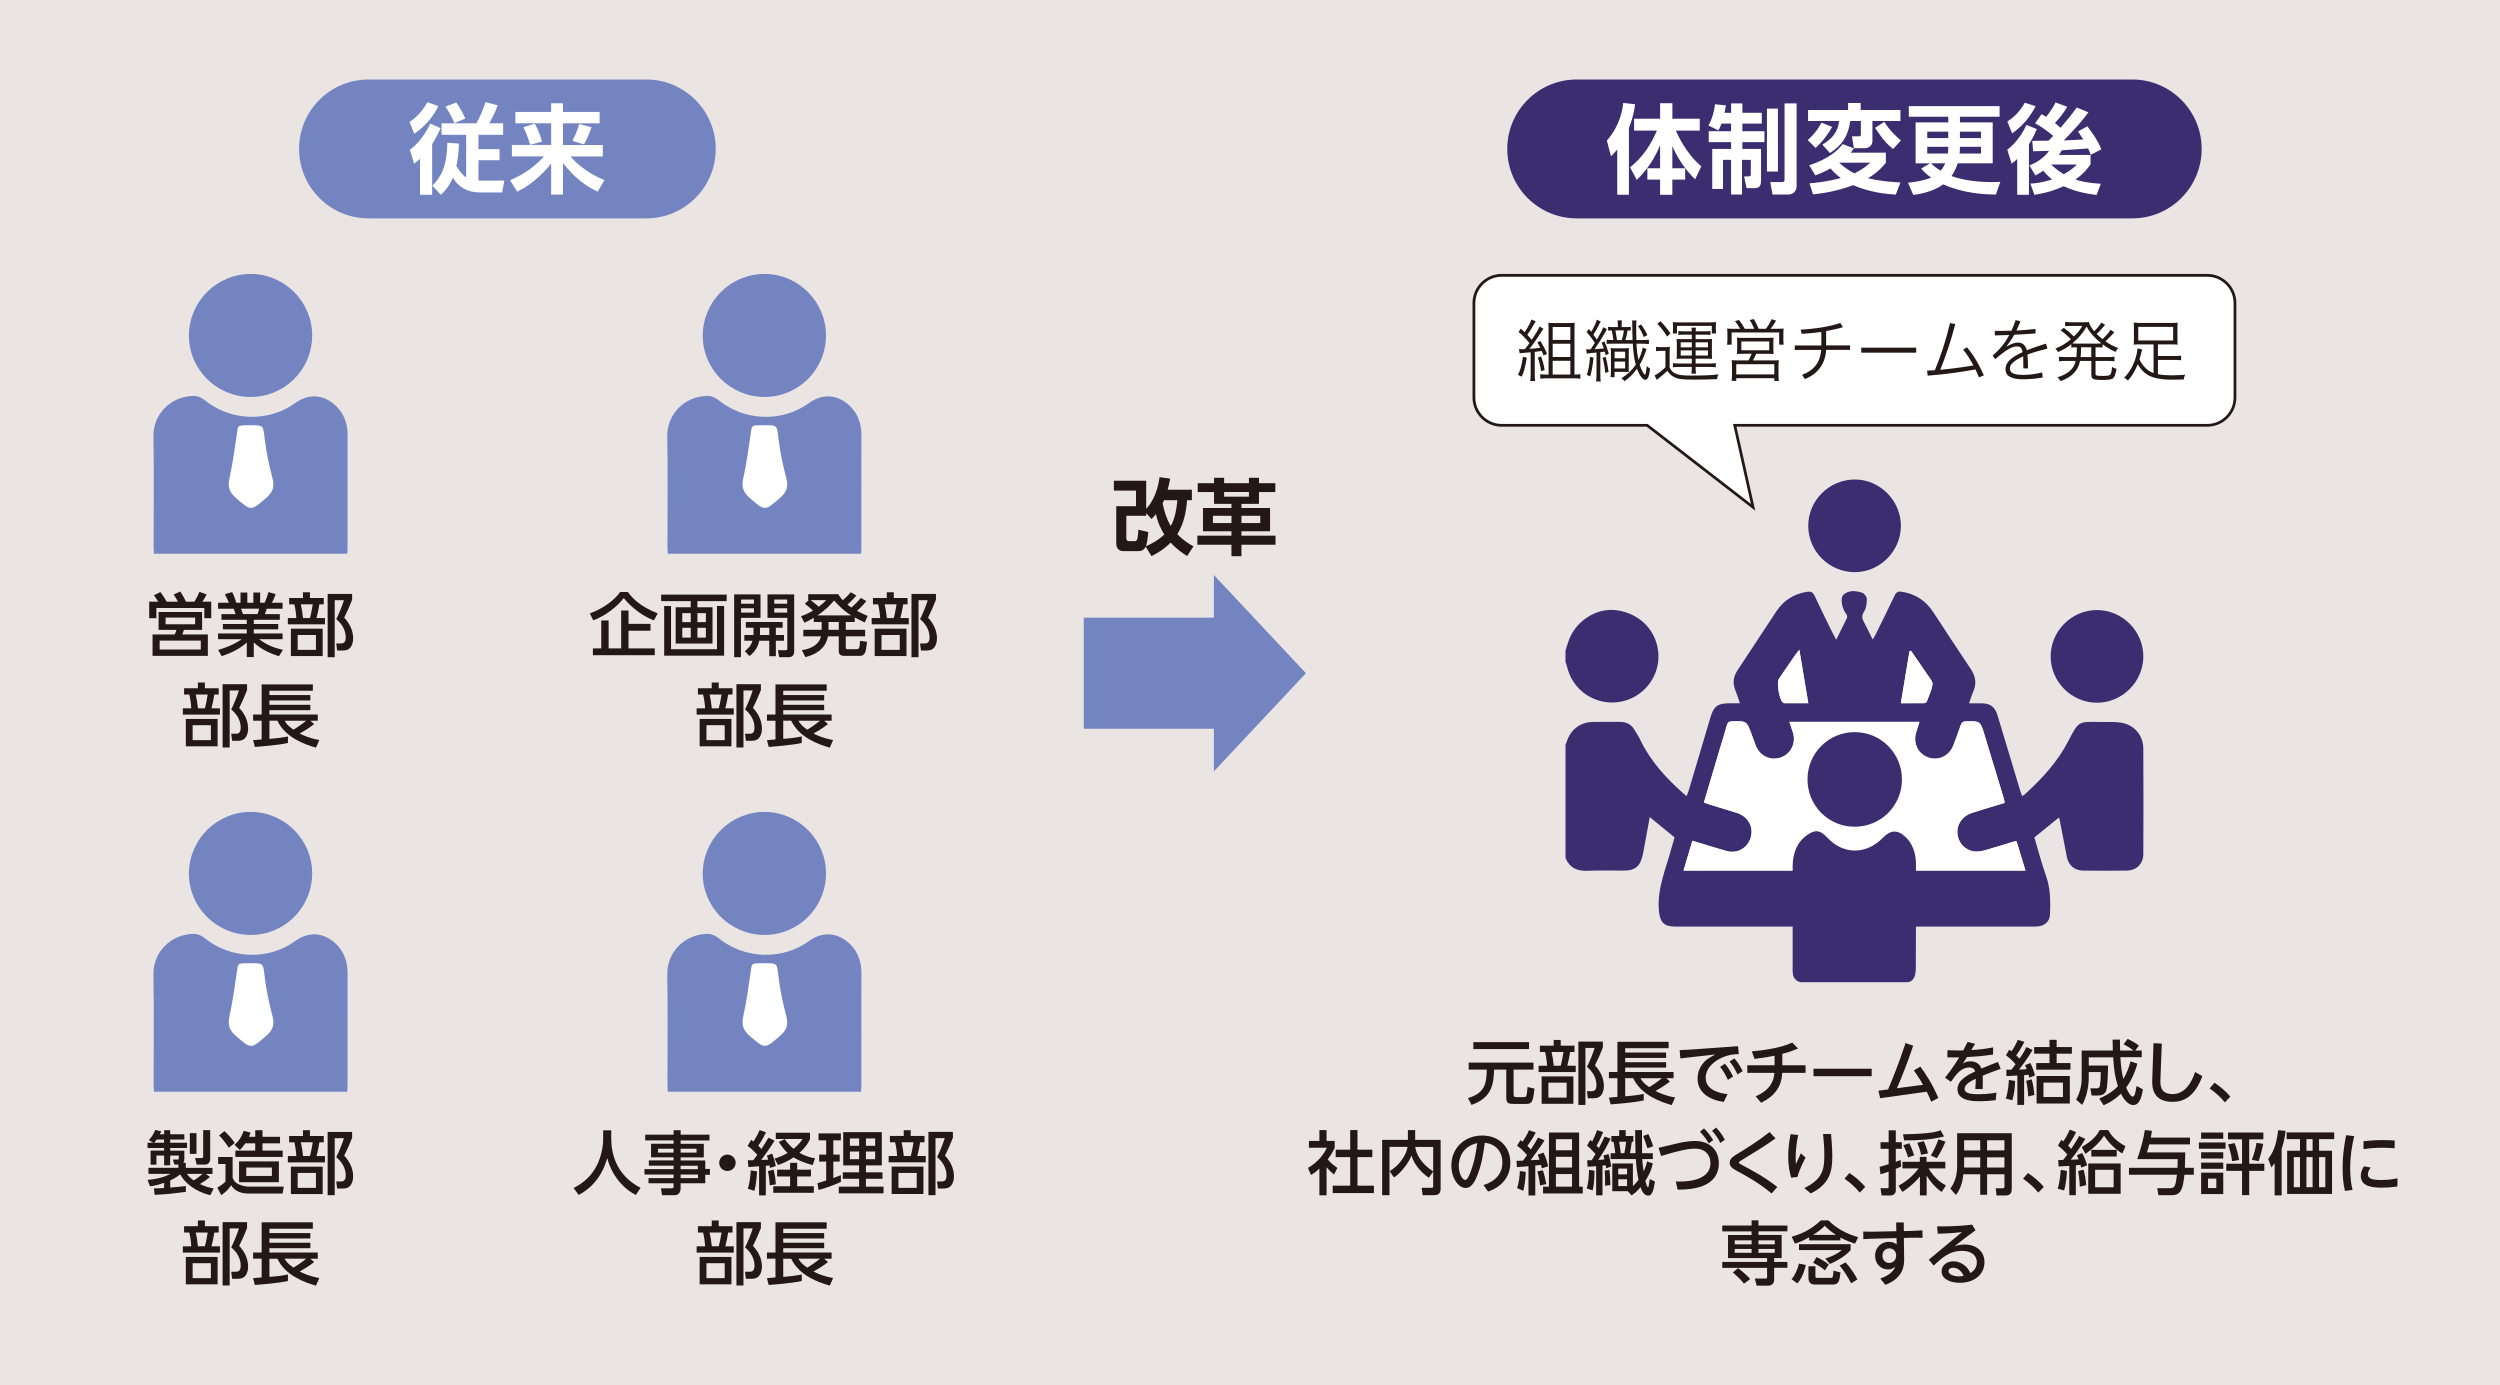 <svg id="_レイヤー_2" data-name="レイヤー_2" xmlns="http://www.w3.org/2000/svg" viewBox="0 0 1000 554"><defs><style>.cls-1{fill:#231815}.cls-2{fill:#fff}.cls-4{fill:#7484c1}.cls-5{fill:#3a2e71}</style></defs><g id="_レイヤー_3" data-name="レイヤー_3"><path fill="#eae5e3" d="M0 0H1000V554H0z"/><path class="cls-4" d="M147.41,31.8c-15.34,0-27.78,12.44-27.78,27.78s12.44,27.77,27.78,27.77h111.1c15.34,0,27.78-12.44,27.78-27.77s-12.44-27.78-27.78-27.78h-111.1Z"/><g><path class="cls-2" d="M163.8 48.78c3.11-2.02 5.37-4.67 7.15-7.89l4.36 1.52c-1.56 3.54-4.94 7.93-9.6 11.11l-1.91-4.74ZM176.24 51.3c-.54 1.17-1.47 3.31-3.38 6.34v20.29h-4.86v-14.42c-1.01.97-1.59 1.4-2.37 1.94l-1.71-5.56c3.3-2.25 6.33-6.49 8.2-10.46l4.12 1.86ZM183.59 57.45c-.16 4.31-.58 6.88-1.05 8.9.51.85 1.98 3.34 3.93 4.62v-17.06h-9.84v-4.59h13.92c.97-1.59 2.88-5.71 3.62-8.47l4.9 1.28c-1.16 3.35-2.92 6.38-3.38 7.19h5.56v4.59h-9.87v5.75h8.44v4.43h-8.44v8.16h10.34l-.86 4.74h-8.63c-5.52 0-8.9-2.25-11.08-5.91-1.75 4.04-3.73 5.83-4.82 6.84l-3.38-3.65c3.54-3.62 5.75-7.5 5.99-17.18l4.67.35ZM182.5 41c1.16 1.59 2.76 4.35 3.61 6.41l-4.35 1.83c-.82-2.14-2.41-4.94-3.58-6.61l4.32-1.63ZM206.15 44.77h14.3v-3.46h4.74v3.46h14.66v4.55h-14.66v8.67h15.94v4.59h-12.94c4.94 5.83 11.78 8.71 13.57 9.48l-2.68 4.62c-6.45-2.99-10.73-7.46-13.88-11.43v12.6h-4.74v-12.44c-2.33 2.92-6.72 7.85-13.56 11.27l-2.88-4.59c5.71-2.41 10.22-5.71 13.53-9.52h-12.79v-4.59h15.7v-8.67h-14.3v-4.55ZM213.92 49.48c1.32 2.25 2.37 5.13 2.88 7.15l-4.74 1.28c-.16-.51-1.17-4.16-2.72-7l4.59-1.44ZM236.58 50.92c-.66 1.98-1.79 4.78-2.99 6.84l-4.62-1.44c1.36-2.53 1.75-3.74 2.72-6.73l4.9 1.32Z"/></g><path class="cls-5" d="M630.69,31.8c-15.34,0-27.78,12.44-27.78,27.78s12.44,27.77,27.78,27.77h222.2c15.34,0,27.77-12.44,27.77-27.77s-12.43-27.78-27.77-27.78h-222.2Z"/><g><path class="cls-2" d="M646.91 59.78c-1.28 1.6-1.79 2.06-2.53 2.72l-1.63-6.26c5.52-6.33 6.33-13.02 6.53-15.08l4.74.54c-.2 1.63-.54 4.7-2.45 9.48v26.7h-4.67v-18.12ZM652.04 66.93c4.98-4.04 8.09-8.59 10.73-14.69h-9.13v-4.74h10.41v-6.22h4.9v6.22h10.96v4.74h-9.56c.51 1.24 3.88 9.02 10.18 14.31l-2.49 5.17c-1.48-1.48-5.87-5.83-9.1-13.25v8.83h5.13v4.55h-5.13v6.06h-4.9v-6.06h-5.09v-4.55h5.09v-9.21c-2.14 5.21-5.25 9.99-9.33 13.87l-2.68-5.01ZM688.59 49.44c-.43 1.28-.82 2.02-1.21 2.72l-4-1.94c1.79-3.26 2.41-6.45 2.61-8.51l4.39.42c-.15.86-.31 1.71-.58 2.99h2.64v-3.77h4.51v3.77h7.77v4.32h-7.77v3.03h8.82v4.39h-8.82v2.72h7.46v12.63c0 2.06-.62 3.04-2.61 3.04h-3.18l-.97-4.7h1.9c.66 0 .78-.39.78-1.01v-5.6h-3.54v13.88h-4.35v-13.88h-3.23v11.62h-4.32v-15.98h7.54v-2.72h-8.94v-4.39h8.94v-3.03h-3.85ZM706.78 43.45h4.39v25.15h-4.39v-25.15ZM713.82 41.35h4.82v33.08c0 1.83-1.17 3.38-3.38 3.38h-6.26l-.89-4.98h4.62c.82 0 1.09-.2 1.09-1.09v-30.4ZM732.84 50.76c-2.72 4.82-5.25 7.15-6.61 8.4l-3.15-3.11c2.41-2.17 3.69-3.73 5.56-7l4.2 1.71ZM744.27 41.2v2.8h15.9v4.39h-11.2v8.05c0 1.75-1.44 2.84-3.11 2.84h-4.32l-.74-4.74h2.57c.97 0 .97-.27.97-1.21v-4.93h-4.24c-.85 6.3-3.46 9.79-8.12 12.83l-3.03-3.38c5.91-3.46 6.41-7.39 6.68-9.45h-12.4v-4.39h16.01v-2.8h5.01ZM741.55 59.35c-.54.85-.7 1.05-1.28 1.71h14.07v4.08c-1.29 1.52-3.15 3.73-7.12 6.14 4.98 1.24 9.6 1.52 12.98 1.71l-1.9 4.86c-3.54-.23-10.11-.78-17.03-3.77-7.58 2.76-13.29 3.38-16.05 3.66l-1.44-4.39c2.41-.23 6.88-.62 12.55-2.14-2.14-1.55-3.15-2.72-4.12-3.85-2.53 1.44-4.47 2.18-6.07 2.8l-2.45-4.04c8.28-2.8 11.39-6.02 13.41-8.47l4.43 1.71ZM735.72 65.14c2.87 2.64 5.13 3.73 6.02 4.2 3.15-1.48 4.9-2.99 6.38-4.28h-12.29l-.11.08ZM757.25 59.59c-2.22-1.75-3.81-3.35-7.23-8.44l3.69-2.41c1.94 3.19 4.98 6.06 6.65 7.46l-3.11 3.38ZM798.35 77.82c-4.74-.04-13.02-.47-21.07-4.08-2.06 1.55-6.06 3.5-11.97 4.24l-2.1-4.9c3.04-.27 6.57-.9 9.25-2.06-1.32-.9-2.3-1.67-4-3.58l3.5-2.1h-5.71v-16.37h13.06v-2.29h-15.78v-4.24h36.31v4.24h-15.86v2.29h13.1v16.37h-14c-.11.31-.78 2.64-2.49 5.09 5.06 1.79 10.81 2.41 16.6 2.41 1.28 0 2.14-.04 2.95-.08l-1.79 5.05ZM779.3 55.23v-2.56h-8.4v2.56h8.4ZM779.15 61.41c.15-.97.15-1.71.15-2.68h-8.4v2.68h8.24ZM772.38 65.34c1.87 1.75 2.88 2.33 3.89 2.95.51-.62 1.17-1.52 1.83-2.95h-5.71ZM783.97 58.73c0 .9 0 1.67-.12 2.68h8.55v-2.68h-8.44ZM783.97 52.67v2.56h8.44v-2.56h-8.44ZM814.73 51.66c-.54 1.32-1.44 3.34-3.15 6.06v20.21h-4.7v-14.34c-.97.89-1.36 1.21-2.22 1.9l-1.75-5.63c2.22-1.52 5.68-5.33 7.66-9.91l4.16 1.71ZM802.95 48.62c1.79-1.21 4.74-3.42 6.96-7.54l4.36 1.4c-2.61 4.82-5.33 7.93-9.41 10.89l-1.91-4.74ZM812.16 73.46c1.56-.11 4.47-.31 8.71-1.71-.58-.43-1.86-1.4-3.57-3.46-1.24.85-2.1 1.36-3.15 1.9l-2.37-4.04c3.15-1.21 5.95-3.15 7.85-5.83-.89.04-5.36.19-6.37.19l-.35-4.16c.43 0 5.68-.08 6.49-.08.47-.42 1.24-1.24 1.87-1.9-1.44-1.28-4.55-3.66-7.23-5.09l2.6-3.61c.82.42 1.29.7 1.83 1.05.47-.54 2.41-3.03 3.77-5.75l4.67 1.75c-1.56 2.56-2.72 4.08-4.94 6.49.54.43 1.13.85 2.22 1.91 2.29-2.61 4.51-5.29 6.49-8.13l4.7 1.94c-2.53 3.5-4.82 5.95-9.84 11.23 1.4-.04 5.05-.2 7.77-.39l-2.1-3.19 3.73-2.06c2.49 3.31 4.2 5.75 5.6 9.21l-4.24 2.18c-.27-.7-.46-1.24-1.05-2.53-1.48.11-8.86.66-10.53.74-.27.47-.54.97-1.17 1.86h12.67v3.73c-.93 1.32-2.41 3.54-6.06 6.1 1.83.62 4.39 1.32 10.18 1.71l-1.71 4.47c-4.51-.55-9.02-1.56-13.18-3.5-5.17 2.37-9.29 3.07-11.7 3.42l-1.6-4.47ZM820.41 65.81c2.45 2.25 4.04 3.23 5.13 3.88 3.19-1.83 4.55-3.19 5.25-3.88h-10.38Z"/></g><g><path class="cls-1" d="M71.18 240.67c-.16-.31-.91-1.69-1.72-2.86l2.66-1.22c1.19 1.89 1.63 2.64 2.27 4.08h3.36c.97-1.53 1.47-2.58 2.03-3.94l2.86 1.03c-.55 1.22-1.41 2.5-1.72 2.92h3.58v6.6h-2.77v-4.08h-19.18v4.08h-2.86v-6.6h3.63c-.91-1.42-1.47-2.19-1.75-2.58l2.61-1.28c.58.78 1.39 1.86 2.47 3.86h4.52ZM80.84 251.96h-7.27l-.64 1.83h10.21v8.55h-22.12v-8.55h8.85c.31-.58.55-1.17.7-1.83h-7.13v-7.16h17.4v7.16ZM80.31 256.23h-16.45v3.58h16.45v-3.58ZM78.06 247.05h-11.82v2.66h11.82v-2.66ZM111.55 262.48c-3-1-6.49-2.25-10.04-5.49v5.83h-2.8v-5.8c-1.78 1.55-4.16 3.44-10.02 5.44l-1.44-2.47c5.75-1.75 8.13-3.41 9.38-4.3h-9.41v-2.3h11.49v-1.66h-9.55v-2.14h9.55v-1.66h-10.13v-2.27h5.63c-.11-.44-.5-1.72-.75-2.17h-6.24v-2.39h4.36c-.19-.41-1.08-2.3-1.61-3.44l2.89-.83c.69 1.33 1.11 2.44 1.66 4.27h1.69v-4.08h2.72v4.08h2.41v-4.08h2.72v4.08h1.8c.53-1.14 1.22-3.08 1.53-4.27l2.89.83c-.08.25-.69 1.97-1.53 3.44h4.28v2.39h-6.3c-.14.36-.67 1.86-.78 2.17h5.97v2.27h-10.41v1.66h9.77v2.14h-9.77v1.66h11.52v2.3h-9.41c3.27 2.44 6.13 3.44 9.55 4.27l-1.61 2.53ZM103.01 245.63c.2-.44.42-1.06.67-2.17h-7.27c.14.31.64 1.83.78 2.17h5.83ZM121.18 239.2v-2.3h2.8v2.3h5.52v2.52h-1.75c-.22 1.55-.69 3.83-1.14 5.5h3.38v2.52h-14.85v-2.52h3.39c-.11-1.97-.42-4-.8-5.5h-2.08v-2.52h5.52ZM129.07 262.42h-12.71v-10.96h12.71v10.96ZM126.37 253.99h-7.3v5.96h7.3v-5.96ZM123.99 247.22c.58-2.11.97-4.69 1.11-5.5h-4.77c.42 1.94.67 3.25.89 5.5h2.77ZM131.06 262.89v-25.33h9.79v2.36c-1.39 3.44-1.55 3.8-3.17 7.13 2.75 2.91 3.58 5.91 3.58 8.32 0 1.64-.5 3.08-1.39 3.94-.69.69-1.61.91-3.05.91h-1.97l-.36-2.83h1.8c.8 0 2-.11 2-2.44 0-2.89-1.55-5.47-3.8-7.3 1.11-2.14 2.44-5.44 3.08-7.57h-3.69v22.81h-2.83Z"/></g><g><path class="cls-1" d="M79.16 275.3v-2.3h2.8v2.3h5.52v2.52h-1.75c-.22 1.55-.69 3.83-1.14 5.5h3.39v2.52h-14.85v-2.52h3.38c-.11-1.97-.41-4-.8-5.5h-2.08v-2.52h5.52ZM87.04 298.53h-12.71v-10.96h12.71v10.96ZM84.35 290.09h-7.3v5.96h7.3v-5.96ZM81.96 283.32c.59-2.11.97-4.69 1.11-5.5h-4.77c.42 1.94.67 3.25.89 5.5h2.77ZM89.04 299v-25.33h9.79v2.36c-1.39 3.44-1.55 3.8-3.16 7.13 2.75 2.91 3.58 5.91 3.58 8.32 0 1.64-.5 3.08-1.39 3.94-.7.69-1.61.91-3.05.91h-1.97l-.36-2.83h1.8c.81 0 2-.11 2-2.44 0-2.89-1.55-5.47-3.8-7.3 1.11-2.14 2.44-5.44 3.08-7.57h-3.69v22.81h-2.83ZM101.25 296.06c.22-.03 2.91-.22 3.41-.28v-7.49h-3.41v-2.47h3.41v-12.07h20.48v2.55h-17.37v1.72h16.37v2.17h-16.37v1.72h16.37v2.16h-16.37v1.75h19.34v2.47h-2.97l1.53 1.33c-1.81 1.45-3.77 2.66-5.8 3.77 1.19.64 3.86 1.94 7.85 2.61l-1.33 3.05c-4.41-1.25-12.24-3.97-15.43-10.77h-3.19v7.27c2.64-.22 4.36-.36 7.41-.97v2.61c-3.83.89-11.57 1.47-13.24 1.58l-.69-2.72ZM113.87 288.29c.42.78 1.03 1.89 3.5 3.58 1.42-.8 3.83-2.5 5.13-3.58h-8.63Z"/></g><g><path class="cls-1" d="M261.54 248.16c-6.52-2.58-10.6-7.18-12.04-8.93-2.89 3.72-7.38 7.05-12.18 8.93l-1.39-2.8c5.44-1.91 9.96-5.44 12.13-8.55h3.11c1.52 2.11 4.41 5.58 11.93 8.55l-1.55 2.8ZM260.21 249.55v2.75h-8.8v7.05h10.49v2.72h-24.75v-2.72h3.36v-11.16h2.94v11.16h5.02v-15.15h2.94v5.36h8.8ZM290.67 240.44h-11.71v2.47h6.05v14.49h-14.74v-14.49h6.02v-2.47h-11.82v-2.61h26.2v2.61ZM268.42 242.39v17.29h18.37v-17.29h2.86v19.87h-23.98v-19.87h2.75ZM276.3 245.24h-3.39v3.61h3.39v-3.61ZM276.3 251.13h-3.39v3.91h3.39v-3.91ZM282.35 245.24h-3.38v3.61h3.38v-3.61ZM282.35 251.13h-3.38v3.91h3.38v-3.91ZM293.67 237.75h10.54v9.41h-7.83v15.71h-2.72v-25.12ZM296.44 239.81v1.69h5.13v-1.69h-5.13ZM296.44 243.3v1.75h5.13v-1.75h-5.13ZM301.38 254.01c.03-.2.03-.33.03-.5v-2.41h-3.08v-2.3h14.73v2.3h-2.72v2.91h3.25v2.28h-3.25v6.19h-2.64v-6.19h-3.97c-.33 1.44-1.22 4.19-3.97 6.13l-1.83-1.97c.86-.67 2.5-1.97 3.05-4.16h-3.25v-2.28h3.64ZM307.71 254.01v-2.91h-3.72v2.91h3.72ZM306.99 237.75h10.68v22.76c0 .44 0 2.36-2.08 2.36h-3.91l-.53-2.8h3.11c.47 0 .67-.17.67-.56v-12.35h-7.93v-9.41ZM309.71 239.81v1.69h5.16v-1.69h-5.16ZM309.71 243.3v1.75h5.16v-1.75h-5.16ZM346.53 240.44c-.55.69-1.58 1.97-3.72 3.91 1.11.58 2.16 1.16 4.24 2.02l-1.14 2.61c-1.47-.69-2.36-1.11-4.02-2.02v1.83h-3.58v3.13h7.74v2.61h-7.74v4.47c0 .58.25.67.75.67h3.58c1.17 0 1.22-.69 1.36-3.33l2.8.36c-.42 3.91-.58 5.66-3.02 5.66h-5.8c-1.25 0-2.47-.25-2.47-1.89v-5.94h-4.33c-.94 5.13-5.13 7.38-9.04 8.32l-1.39-2.8c4.3-.5 7.21-2.89 7.63-5.52h-7.05v-2.61h7.33v-3.13h-3.16v-1.66c-1.39.83-2.25 1.27-3.72 1.97l-1.36-2.61c1.53-.53 2.66-1.03 4.8-2.25-.47-.44-1.83-1.64-3.27-2.75l1.58-1.44h-.25v-2.38h12.01c.69 1.11 1.11 1.63 1.83 2.44 1.36-1.22 2.38-2.22 3.22-3.22l2.22 1.33c-1.08 1.27-2.33 2.47-3.58 3.64.55.44.86.67 1.61 1.16 1.53-1.39 2.72-2.58 3.75-3.86l2.19 1.28ZM324.22 240.05c1.5 1.03 3.11 2.47 3.3 2.64 1.33-1 1.97-1.61 2.97-2.64h-6.27ZM340.48 246.16c-3.3-2-5.8-4.77-6.85-5.99-.97 1.19-2.66 3.28-6.66 5.99h13.51ZM335.51 248.8h-4.11v3.13h4.11v-3.13ZM354.71 239.2v-2.3h2.8v2.3h5.52v2.52h-1.75c-.22 1.55-.69 3.83-1.14 5.5h3.38v2.52h-14.85v-2.52h3.39c-.11-1.97-.42-4-.8-5.5h-2.08v-2.52h5.52ZM362.59 262.42h-12.71v-10.96h12.71v10.96ZM359.9 253.99h-7.3v5.96h7.3v-5.96ZM357.51 247.22c.58-2.11.97-4.69 1.11-5.5h-4.77c.42 1.94.67 3.25.89 5.5h2.77ZM364.59 262.89v-25.33h9.79v2.36c-1.39 3.44-1.55 3.8-3.17 7.13 2.75 2.91 3.58 5.91 3.58 8.32 0 1.64-.5 3.08-1.39 3.94-.69.69-1.61.91-3.05.91h-1.97l-.36-2.83h1.8c.8 0 2-.11 2-2.44 0-2.89-1.55-5.47-3.8-7.3 1.11-2.14 2.44-5.44 3.08-7.57h-3.69v22.81h-2.83Z"/></g><g><path class="cls-1" d="M284.69 275.3v-2.3h2.8v2.3h5.52v2.52h-1.75c-.22 1.55-.69 3.83-1.14 5.5h3.38v2.52h-14.85v-2.52h3.39c-.11-1.97-.42-4-.8-5.5h-2.08v-2.52h5.52ZM292.57 298.53h-12.71v-10.96h12.71v10.96ZM289.88 290.09h-7.3v5.96h7.3v-5.96ZM287.5 283.32c.58-2.11.97-4.69 1.11-5.5h-4.77c.42 1.94.67 3.25.89 5.5h2.77ZM294.57 299v-25.33h9.79v2.36c-1.39 3.44-1.55 3.8-3.17 7.13 2.75 2.91 3.58 5.91 3.58 8.32 0 1.64-.5 3.08-1.39 3.94-.69.69-1.61.91-3.05.91h-1.97l-.36-2.83h1.8c.8 0 2-.11 2-2.44 0-2.89-1.55-5.47-3.8-7.3 1.11-2.14 2.44-5.44 3.08-7.57h-3.69v22.81h-2.83ZM306.78 296.06c.22-.03 2.91-.22 3.41-.28v-7.49h-3.41v-2.47h3.41v-12.07h20.48v2.55h-17.37v1.72h16.37v2.17h-16.37v1.72h16.37v2.16h-16.37v1.75h19.34v2.47h-2.97l1.53 1.33c-1.8 1.45-3.77 2.66-5.8 3.77 1.19.64 3.86 1.94 7.85 2.61l-1.33 3.05c-4.41-1.25-12.24-3.97-15.43-10.77h-3.19v7.27c2.64-.22 4.36-.36 7.41-.97v2.61c-3.83.89-11.57 1.47-13.24 1.58l-.69-2.72ZM319.4 288.29c.42.78 1.03 1.89 3.49 3.58 1.42-.8 3.83-2.5 5.14-3.58h-8.63Z"/></g><g><path class="cls-1" d="M61.53 475.37c1.5-.03 2.55-.06 4.11-.17v-2.08c-2.91 1.06-4.6 1.28-5.63 1.39l-1-2.58c2.53-.14 6.14-.77 9.19-2.38h-8.82v-2.42h11.99v-1.33h-1.66l-.55-2h2.02c.25 0 .33-.16.33-.39v-1.19h-3.44v3.91h-2.42v-3.91h-3.08v3.64h-2.33v-5.61h5.41v-1.05h-6.63v-2.11h2.28l-1.75-1.08c1.08-1.17 2-2.53 2.53-4.05l2.42.56c-.39.83-.44.94-.59 1.19h1.75v-1.63h2.42v1.63h5.66v2.11h-5.66v1.28h6.74v2.11h-6.74v1.05h5.66v3.36c0 .19 0 .86-.44 1.5h1.03v2.02h10.66v2.42h-2.66l1.66 1.25c-1.44 1.19-2.22 1.7-4 2.81 2.44 1.19 4.11 1.5 5.47 1.75l-1.33 2.69c-5.96-1.31-10.43-5.11-12.04-8.33-.58.47-1.58 1.31-4 2.44v2.86c3.19-.25 5.02-.47 6.24-.61v2.33c-4.97.64-6.8.89-12.46 1.19l-.31-2.55ZM65.63 457.09v-1.28h-2.91c-.5.7-1 1.17-1.11 1.28h4.02ZM74.79 469.54c.3.47.8 1.31 2.72 2.64 1.53-.97 2.75-1.97 3.55-2.64h-6.27ZM75.93 453.25h2.66v8.3h-2.66v-8.3ZM81.28 452.06h2.8v11.51c0 1.5-.91 2.28-2.14 2.28h-3.27l-.64-2.61h2.44c.72 0 .8-.3.8-.78v-10.4ZM87.25 462.8h5.8v8.24c.28.78.72 1.92 2.47 2.69 1.55.72 3.27.91 3.88.91h14.1l-.44 2.77h-13.87c-1.97 0-5.11-.55-6.72-3.3-1.11 1.66-2.22 2.72-3.97 3.97l-1.58-3.02c2.14-1.28 2.77-1.91 3.28-2.44v-7.02h-2.94v-2.81ZM89.77 452.42c1.83 1.75 2.86 2.89 4.13 4.77l-2.38 1.89c-.72-1.14-2.47-3.58-3.88-4.91l2.14-1.75ZM100.21 453.01c-.14.53-.31 1-.61 1.72h2.5v-2.64h2.89v2.64h7.02v2.61h-7.02v2.89h8.08v2.55h-18.93v-2.55h7.96v-2.89h-4c-.78 1.22-1.44 1.97-2.14 2.69l-2.14-2.11c2.36-2 3.3-4.52 3.66-5.58l2.72.67ZM111.55 464.55v8.32h-15.93v-8.32h15.93ZM98.51 467.02v3.36h10.24v-3.36h-10.24ZM121.18 454.39v-2.3h2.8v2.3h5.52v2.53h-1.75c-.22 1.55-.69 3.83-1.14 5.5h3.38v2.53h-14.85v-2.53h3.39c-.11-1.97-.42-4-.8-5.5h-2.08v-2.53h5.52ZM129.07 477.62h-12.71v-10.96h12.71v10.96ZM126.37 469.18h-7.3v5.97h7.3v-5.97ZM123.99 462.41c.58-2.11.97-4.69 1.11-5.5h-4.77c.42 1.94.67 3.25.89 5.5h2.77ZM131.06 478.09v-25.33h9.79v2.36c-1.39 3.44-1.55 3.8-3.17 7.13 2.75 2.92 3.58 5.91 3.58 8.32 0 1.64-.5 3.08-1.39 3.94-.69.69-1.61.91-3.05.91h-1.97l-.36-2.83h1.8c.8 0 2-.11 2-2.44 0-2.89-1.55-5.47-3.8-7.3 1.11-2.14 2.44-5.44 3.08-7.58h-3.69v22.81h-2.83Z"/></g><g><path class="cls-1" d="M79.16 490.49v-2.3h2.8v2.3h5.52v2.53h-1.75c-.22 1.55-.69 3.83-1.14 5.5h3.39v2.53h-14.85v-2.53h3.38c-.11-1.97-.41-4-.8-5.5h-2.08v-2.53h5.52ZM87.04 513.72h-12.71v-10.96h12.71v10.96ZM84.35 505.29h-7.3v5.97h7.3v-5.97ZM81.96 498.51c.59-2.11.97-4.69 1.11-5.5h-4.77c.42 1.94.67 3.25.89 5.5h2.77ZM89.04 514.19v-25.33h9.79v2.36c-1.39 3.44-1.55 3.8-3.16 7.13 2.75 2.92 3.58 5.91 3.58 8.32 0 1.64-.5 3.08-1.39 3.94-.7.69-1.61.91-3.05.91h-1.97l-.36-2.83h1.8c.81 0 2-.11 2-2.44 0-2.89-1.55-5.47-3.8-7.3 1.11-2.14 2.44-5.44 3.08-7.58h-3.69v22.81h-2.83ZM101.25 511.25c.22-.03 2.91-.22 3.41-.28v-7.49h-3.41v-2.47h3.41v-12.07h20.48v2.56h-17.37v1.72h16.37v2.16h-16.37v1.72h16.37v2.17h-16.37v1.75h19.34v2.47h-2.97l1.53 1.33c-1.81 1.44-3.77 2.66-5.8 3.77 1.19.64 3.86 1.94 7.85 2.61l-1.33 3.05c-4.41-1.25-12.24-3.97-15.43-10.76h-3.19v7.27c2.64-.22 4.36-.36 7.41-.97v2.61c-3.83.89-11.57 1.47-13.24 1.58l-.69-2.72ZM113.87 503.48c.42.77 1.03 1.88 3.5 3.58 1.42-.81 3.83-2.5 5.13-3.58h-8.63Z"/></g><g><path class="cls-1" d="M241.25 452.14h3.25v3.41c0 5.39 1.69 14.43 11.74 19.59l-1.91 2.83c-5.11-2.55-9.55-7.74-11.46-14.76-1.72 6.66-5.88 11.9-11.4 14.76l-2.06-2.77c4.05-1.97 7.44-5.13 9.41-9.21 1.5-3.08 2.44-6.94 2.44-10.32v-3.53ZM283.79 456.19h-11.54v1.33h9.27v5.44h-9.27v1.22h9.85v3.38h1.86v2.36h-1.86v3.39h-9.85v2.02c0 1.44-.72 2.75-2.42 2.75h-5.02l-.42-2.75h4.19c.75 0 .86-.22.86-.86v-1.17h-10.04v-2.06h10.04v-1.44h-11.65v-2.14h11.65v-1.39h-9.91v-2.11h9.91v-1.22h-9.02v-5.44h9.02v-1.33h-11.35v-2.3h11.35v-1.78h2.81v1.78h11.54v2.3ZM269.44 459.49h-6.22v1.55h6.22v-1.55ZM278.62 459.49h-6.38v1.55h6.38v-1.55ZM279.12 466.29h-6.88v1.39h6.88v-1.39ZM279.21 469.82h-6.96v1.44h6.96v-1.44ZM294.27 465.1c0 1.78-1.44 3.3-3.3 3.3s-3.3-1.5-3.3-3.3 1.53-3.27 3.3-3.27 3.3 1.47 3.3 3.27ZM299.14 464.12c.7 0 .83 0 2.17-.03.55-.67 1.16-1.53 1.61-2.14-2-2.28-3.08-3.02-3.88-3.55l1.44-2.47c.44.34.59.44.89.7.31-.44 1.47-2.28 2.5-4.61l2.55.92c-.69 1.36-1.72 3.36-3.13 5.35.8.75 1.08 1.08 1.27 1.31 1.08-1.64 1.64-2.47 2.8-4.52l2.47 1.19c-1.39 2.27-4.33 6.46-5.33 7.71l2.77-.11c-.28-1-.33-1.14-.5-1.64l2.11-.78c.55 1.44 1.14 3.28 1.44 4.97l-2.36.75c-.06-.44-.08-.64-.14-1-.33.03-1.25.11-1.5.14v11.85h-2.69v-11.65c-1.42.11-3.55.25-4.28.3l-.22-2.69ZM302.83 468.56c-.06.97-.25 4.75-1.08 7.77l-2.61-.83c.72-2.44.95-4.28 1.17-7.36l2.53.42ZM309.43 467.87c.5 1.83.78 3.47.89 5.88l-2.44.39c-.03-1.58-.31-4-.72-5.69l2.27-.58ZM324.39 467.87v2.72h-5.52v3.92h6.66v2.61h-16.23v-2.61h6.74v-3.92h-5.19v-2.72h5.19v-2.75h2.83v2.75h5.52ZM313.9 455.66c.61.89 1.53 2.22 3.55 3.88 2.22-1.86 2.94-3 3.55-3.94h-10.68v-2.5h13.68v2.5c-.36.86-1.27 2.89-4.22 5.52 2.92 1.69 5.14 2.03 6.25 2.17l-.97 2.75c-3.91-1.03-6.08-2.14-7.63-3.08-2.66 1.8-4.88 2.58-6.24 3.05l-1.39-2.58c1-.28 2.69-.75 5.25-2.25-1.47-1.36-2.47-2.72-3.53-4.41l2.38-1.11ZM327 473.28c.78-.22.97-.28 3.47-1.08v-7.57h-2.8v-2.8h2.8v-5.69h-3.05v-2.77h8.93v2.77h-3.02v5.69h2.55v2.8h-2.55v6.58c.94-.33 1.72-.64 3.02-1.16v2.72c-2.27 1.06-6.13 2.53-8.93 3.22l-.42-2.69ZM337.29 452.86h15.43v13.29h-6.36v2.78h6.63v2.58h-6.63v3.16h7.05v2.66h-17.9v-2.66h8.13v-3.16h-6.52v-2.58h6.52v-2.78h-6.35v-13.29ZM339.96 455.39v2.94h3.69v-2.94h-3.69ZM339.96 460.6v3.08h3.69v-3.08h-3.69ZM346.37 455.39v2.94h3.69v-2.94h-3.69ZM346.37 460.6v3.08h3.69v-3.08h-3.69ZM361.49 454.38v-2.3h2.8v2.3h5.52v2.53h-1.75c-.22 1.55-.69 3.83-1.14 5.5h3.39v2.53h-14.85v-2.53h3.38c-.11-1.97-.41-4-.8-5.5h-2.08v-2.53h5.52ZM369.37 477.61h-12.71v-10.96h12.71v10.96ZM366.68 469.18h-7.3v5.97h7.3v-5.97ZM364.29 462.41c.59-2.11.97-4.69 1.11-5.5h-4.77c.42 1.94.67 3.25.89 5.5h2.77ZM371.37 478.08v-25.33h9.79v2.36c-1.39 3.44-1.55 3.8-3.16 7.13 2.75 2.92 3.58 5.91 3.58 8.32 0 1.64-.5 3.08-1.39 3.94-.7.69-1.61.91-3.05.91h-1.97l-.36-2.83h1.8c.81 0 2-.11 2-2.44 0-2.89-1.55-5.47-3.8-7.3 1.11-2.14 2.44-5.44 3.08-7.58h-3.69v22.81h-2.83Z"/></g><g><path class="cls-1" d="M284.69 490.49v-2.3h2.8v2.3h5.52v2.53h-1.75c-.22 1.55-.69 3.83-1.14 5.5h3.38v2.53h-14.85v-2.53h3.39c-.11-1.97-.42-4-.8-5.5h-2.08v-2.53h5.52ZM292.57 513.72h-12.71v-10.96h12.71v10.96ZM289.88 505.29h-7.3v5.97h7.3v-5.97ZM287.5 498.51c.58-2.11.97-4.69 1.11-5.5h-4.77c.42 1.94.67 3.25.89 5.5h2.77ZM294.57 514.19v-25.33h9.79v2.36c-1.39 3.44-1.55 3.8-3.17 7.13 2.75 2.92 3.58 5.91 3.58 8.32 0 1.64-.5 3.08-1.39 3.94-.69.69-1.61.91-3.05.91h-1.97l-.36-2.83h1.8c.8 0 2-.11 2-2.44 0-2.89-1.55-5.47-3.8-7.3 1.11-2.14 2.44-5.44 3.08-7.58h-3.69v22.81h-2.83ZM306.78 511.25c.22-.03 2.91-.22 3.41-.28v-7.49h-3.41v-2.47h3.41v-12.07h20.48v2.56h-17.37v1.72h16.37v2.16h-16.37v1.72h16.37v2.17h-16.37v1.75h19.34v2.47h-2.97l1.53 1.33c-1.8 1.44-3.77 2.66-5.8 3.77 1.19.64 3.86 1.94 7.85 2.61l-1.33 3.05c-4.41-1.25-12.24-3.97-15.43-10.76h-3.19v7.27c2.64-.22 4.36-.36 7.41-.97v2.61c-3.83.89-11.57 1.47-13.24 1.58l-.69-2.72ZM319.4 503.48c.42.77 1.03 1.88 3.49 3.58 1.42-.81 3.83-2.5 5.14-3.58h-8.63Z"/></g><g><path class="cls-1" d="M587.48 425.05h25.92v2.78h-7.96v9.85c0 1.03.44 1.17.97 1.17h3.05c1.03 0 1.27-.08 1.55-4.05l2.77.64c-.55 5.6-1.19 6.13-3.36 6.13h-5.22c-2.25 0-2.69-.75-2.69-2.58v-11.15h-4.88c-.16 5.85-.94 11.29-9.02 14.12l-1.42-2.72c7.21-2.11 7.36-6.46 7.52-11.4h-7.24v-2.78ZM589.34 416.84h22.28v2.78h-22.28v-2.78ZM621.48 418.28v-2.3h2.8v2.3h5.52v2.52h-1.75c-.22 1.55-.69 3.83-1.14 5.5h3.38v2.52h-14.85v-2.52h3.39c-.11-1.97-.42-4-.8-5.5h-2.08v-2.52h5.52ZM629.36 441.51h-12.71v-10.96h12.71v10.96ZM626.66 433.07h-7.3v5.96h7.3v-5.96ZM624.28 426.3c.58-2.11.97-4.69 1.11-5.5h-4.77c.42 1.94.67 3.25.89 5.5h2.77ZM631.35 441.98v-25.33h9.79v2.36c-1.39 3.44-1.55 3.8-3.17 7.13 2.75 2.91 3.58 5.91 3.58 8.32 0 1.64-.5 3.08-1.39 3.94-.69.69-1.61.91-3.05.91h-1.97l-.36-2.83h1.8c.8 0 2-.11 2-2.44 0-2.89-1.55-5.47-3.8-7.3 1.11-2.14 2.44-5.44 3.08-7.57h-3.69v22.81h-2.83ZM643.56 439.04c.22-.03 2.91-.22 3.41-.28v-7.49h-3.41v-2.47h3.41v-12.07h20.48v2.55h-17.37v1.72h16.37v2.17h-16.37v1.72h16.37v2.16h-16.37v1.75h19.34v2.47h-2.97l1.53 1.33c-1.8 1.45-3.77 2.66-5.8 3.77 1.19.64 3.86 1.94 7.85 2.61l-1.33 3.05c-4.41-1.25-12.24-3.97-15.43-10.77h-3.19v7.27c2.64-.22 4.36-.36 7.41-.97v2.61c-3.83.89-11.57 1.47-13.24 1.58l-.69-2.72ZM656.19 431.27c.42.78 1.03 1.89 3.49 3.58 1.42-.8 3.83-2.5 5.14-3.58h-8.63ZM695.23 418.47l.28 3.17c-1.75.05-4.74.2-8.02 2.08-2.53 1.45-5.22 3.86-5.22 7.41 0 5.16 6.22 6.27 8.74 6.52l-1.5 3.11c-6.41-.89-10.49-4.19-10.49-9.35 0-3.22 1.69-6.1 3.83-7.66.89-.67 1.81-1.17 3.3-1.97l-14.01 1.58-.28-3.3c2.72-.11 4.58-.22 4.69-.25l18.67-1.33ZM689.98 425.49c1.3 1.53 2.14 2.94 3.25 5.11l-2.06 1.36c-.97-2.14-1.78-3.5-3.13-5.22l1.94-1.25ZM693.78 423.36c1.33 1.53 2.16 2.92 3.3 5.08l-2.08 1.33c-1.06-2.22-1.75-3.41-3.17-5.19l1.94-1.22ZM712.93 426.11h9.3v3.05h-9.32c-.33 5.33-2.66 9.04-8.46 11.96l-2.17-2.58c5.58-2.44 7.21-5.86 7.49-9.38h-10.85v-3.05h10.9v-3.83c-1.19.25-3.77.77-8.02 1.27l-1.08-3c4.58-.39 11.71-1.39 16.18-3.5l2.3 2.33c-2.02.91-3.69 1.47-6.27 2.16v4.55ZM748.67 427.49v3h-23.28v-3h23.28ZM769.22 433.93c-1.5-2.72-3.22-5.11-3.69-5.77l2.63-1.5c2.22 3.02 4.75 6.88 7.19 12.52l-2.86 1.5c-.78-1.89-1.05-2.44-1.8-4l-18.62 2.61-.69-3 3.86-.53c2.16-5.19 3.83-9.16 6.99-18.54l3.05 1.06c-2.61 7.77-4.69 12.76-6.49 17.01l10.43-1.36ZM790.06 417.5c-.42.72-1.08 1.83-1.53 2.53 2.91-.16 5.83-.5 8.72-1.08l-.03 2.86c-4.91.7-6.49.8-10.43 1.03-.55.86-1.11 1.75-1.66 2.61.78-.5 1.44-.91 3.05-.91 1.05 0 3.41.22 4.41 2.89 2.72-1.17 4.85-2 6.58-2.64l1.11 2.75c-2.53.86-4.75 1.72-7.19 2.72.08 1.86 0 4.61-.03 5.36h-2.94c.11-1.42.17-2.47.2-4.14-2.47 1.17-4.49 2.42-4.49 4.05 0 1.55 1.69 2.16 5.63 2.16 3.33 0 6.02-.44 7.13-.64l-.31 3.03c-2.08.25-4.19.42-6.33.42-2.47 0-8.96 0-8.96-4.86 0-3.53 4.02-5.63 7.1-7.08-.42-1.14-1.19-1.58-2.36-1.58-3.22 0-5.27 2.69-7.35 5.75l-2.39-1.67c2.83-3.36 4.88-6.8 5.69-8.1-1.8.03-2.61.03-4.74-.03l.05-2.86c1.11.05 2.69.11 4.39.11h1.91c.91-1.72 1.14-2.16 1.75-3.41l3.02.75ZM802.32 439.43c1.03-3.02 1.17-6.35 1.22-7.46l2.5.41c-.06 2.92-.36 5.11-1.11 7.72l-2.61-.67ZM813.03 419.98c-1.75 3.08-4.88 7.27-5.44 7.85 1.61-.03 2.25-.08 3.11-.17-.22-.58-.33-.89-.67-1.61l2.14-.83c1 1.97 1.58 3.97 1.83 4.94l-2.27.92c-.08-.33-.14-.55-.31-1.19-.53.05-1.42.14-1.78.17v11.9h-2.69v-11.74c-.69.06-3.94.22-4.39.22v-2.58c.89.03 1.03.03 1.97.03.58-.69 1.14-1.44 1.69-2.17-1.16-1.44-2.14-2.3-3.83-3.61l1.31-2.25c.5.36.61.44.89.64.61-.81 1.86-2.83 2.52-4.58l2.64.81c-.75 1.66-2.58 4.52-3.27 5.43.47.44.94.86 1.33 1.31 1.78-2.58 2.38-3.85 2.74-4.64l2.47 1.14ZM811.28 438.57c-.03-2-.47-4.86-.8-6.27l2.22-.55c.72 2.47 1.03 5.69 1.08 6.22l-2.5.61ZM822.66 415.92v2.91h6.1v2.64h-6.1v3.75h5.52v2.64h-13.68v-2.64h5.3v-3.75h-6.14v-2.64h6.14v-2.91h2.86ZM827.93 441.42h-13.29v-11.02h13.29v11.02ZM825.18 433.04h-7.8v5.77h7.8v-5.77ZM839.72 439.4c1.08-.47 4.72-2 7.44-4.91-1.17-3.75-1.61-6.69-1.89-11.57h-9.77v3.3h7.74c-.05 2.08-.19 7.61-.58 9.32-.22.97-.67 2.66-3.44 2.66h-2.58l-.5-2.86h2.69c.89 0 1.08-.78 1.14-1.19.14-.77.33-2.36.33-5.33h-4.8v2.3c0 .39 0 6.38-2.64 10.82l-2.42-2.11c1.5-2.64 2.22-5.5 2.22-8.58v-11.04h12.46c0-.95-.08-4-.08-4.36h2.94c0 1.05 0 1.69.06 4.36h5.38c-1.69-1.27-2.89-1.94-3.97-2.5l1.61-2.14c1.27.55 3.36 1.72 4.49 2.66l-1.44 1.97h2.58v2.69h-8.55c.25 3.86.61 6.35 1.19 8.69 1.47-2.5 2.22-4.55 2.86-7.02l2.77.89c-.55 1.89-1.72 5.88-4.49 9.57.05.14 1.5 3.61 2.55 3.61.86 0 1.08-1.22 1.61-4.24l2.55 1.36c-.5 2.75-1.22 6.27-3.88 6.27s-4.66-4-4.94-4.55c-2.72 2.78-5.75 4.11-6.91 4.64l-1.75-2.72ZM864.72 417.45l-.55 14.1c-.08 2.25-.25 6.08 4.86 6.08s7.74-4.91 9.02-8.83l2.89 1.64c-3.11 8.52-7.77 10.3-11.88 10.3-8.49 0-8.24-6.66-8.16-8.99l.5-14.49 3.33.2ZM885.81 433.1c2.69 1.8 4.58 3.49 6.33 5.55l-2.19 2.3c-1.75-2.11-3.41-3.66-6.1-5.58l1.97-2.28Z"/></g><g><path class="cls-1" d="M530.62 478.14h-2.86v-10.71c-1.66 1.55-2.5 2.05-3.36 2.58l-1.22-2.83c3.55-2.08 6.27-5.08 7.55-8.1h-7.16v-2.72h4.19v-4.33h2.86v4.33h3.25v2.72c-.47 1.05-1.11 2.44-2.8 4.69 1.41 1.61 2.08 2.08 3.88 3.41l-1.33 2.64c-1.31-1.06-2.06-1.81-3-2.92v11.24ZM540.08 452.03h2.91v7.85h5.94v2.97h-5.94v11.41h6.58v2.97h-16.48v-2.97h6.99v-11.41h-5.8v-2.97h5.8v-7.85ZM555.82 468.45c1.28-.8 3.28-2.02 5.22-4.97 1.08-1.61 1.75-3.3 2-4.72h-7.24v19.31h-2.94v-22.12h10.3v-3.91h2.91v3.91h10.18v19.65c0 2.16-1.53 2.47-2.55 2.47h-4.64l-.39-2.94h3.88c.33 0 .72 0 .72-.59v-5.91l-1.72 2.47c-.97-.67-5.52-3.8-6.94-8.93-.86 2.47-4.13 7.05-7.02 8.82l-1.78-2.55ZM573.27 458.77h-7.16c.25 2.64 2.19 6.61 7.16 9.79v-9.79ZM593.39 474.03c4.97-1.55 7.57-4.72 7.57-9.05 0-3.64-2-7.27-7.05-7.88-.42 3.17-1.22 9.46-3.55 14.37-1.36 2.92-2.72 3.72-4.13 3.72-2.77 0-5.69-3.83-5.69-8.99 0-6.99 5.3-11.99 12.32-11.99 6.47 0 11.27 4.24 11.27 10.85 0 8.38-7.24 10.99-8.91 11.57l-1.83-2.61ZM583.51 466.32c0 3.33 1.53 5.66 2.61 5.66.83 0 1.52-1.78 2.05-3.08 1.78-4.49 2.42-9.35 2.72-11.65-6.1 1.31-7.38 6.3-7.38 9.07ZM606.59 464.32c1 0 1.63 0 2.61-.05.25-.34.69-.92 1.61-2.22-1.44-1.72-2.42-2.66-4-3.77l1.39-2.25c.28.2.72.53.83.64 1.03-1.53 1.78-2.72 2.55-4.58l2.72.91c-.91 1.8-1.64 3-3.36 5.35.78.75 1.11 1.14 1.39 1.44 1.17-1.72 2.06-3.3 2.89-4.77l2.58 1.11c-1.06 1.75-1.39 2.19-5.55 7.96.5-.03 3-.17 3.55-.2-.39-1.27-.5-1.5-.75-2l2.36-.83c.95 2.02 1.28 3 1.86 5.47l-2.55.8c-.14-.61-.17-.78-.33-1.36-.42.06-1.58.16-2.28.22v11.99h-2.72v-11.71c-1.06.11-2.77.25-4.61.39l-.19-2.55ZM610.28 468.73c.03 1.66-.42 5.75-.95 7.6l-2.47-1.08c.75-2.33 1.03-4.88 1.08-6.82l2.33.31ZM617.17 468.12c.78 2.61.83 2.83 1.33 5.52l-2.47.53c-.33-2.5-.47-3.41-1.06-5.63l2.19-.42ZM619.58 453h12.07v21.67h1.44v2.72h-15.87v-2.72h2.36v-21.67ZM622.36 455.69v4.41h6.46v-4.41h-6.46ZM622.36 462.71v4.3h6.46v-4.3h-6.46ZM622.36 469.62v5.05h6.46v-5.05h-6.46ZM637.81 468.29c-.11 4.58-.3 6.02-.75 7.85l-2.36-.75c.72-2.55.83-4.3.89-7.44l2.22.33ZM634.89 464.12c.25 0 1.5-.03 1.78-.03.42-.64 1.06-1.66 1.55-2.5-1.8-1.97-2.5-2.61-3.38-3.33l1.25-2.3c.22.16.69.55.8.64.97-1.94 1.53-3.3 1.94-4.55l2.41.77c-1.08 2.81-2.14 4.64-2.63 5.41.64.67.78.83.94 1 1.33-2.47 1.94-3.8 2.28-4.6l2.41.83c-1.52 3.17-2.77 5.35-4.94 8.52.55-.03 1.16-.06 2.47-.2-.16-.69-.25-1.05-.42-1.58l2.08-.58c.33 1.03.95 3.85 1.08 4.94l-2.02.78c-.11-.47-.2-1-.25-1.25-.33.03-.83.11-1.25.14v11.9h-2.53v-11.65c-1.14.08-2.83.19-3.44.22l-.14-2.58ZM643.75 467.98c.33 2.22.36 4.97.39 6.02l-2.11.31c.03-2.3.03-3.91-.14-6.08l1.86-.25ZM653.16 474.45c.52-.47 1.22-1.14 2.25-2.55-.44-1.91-.95-5.71-1.08-8.27h-10.07v-2.36h1.86c-.14-1.78-.64-4.19-.72-4.58h-.86v-2.3h3.13v-2.33h2.61v2.33h3.05v2.3h-.61c-.17 1.42-.53 3.58-.72 4.58h2.22c-.14-5.3-.16-5.88-.16-9.21h2.74c0 4.22 0 4.69.03 9.21h4.3v2.36h-4.24c.08 1.58.17 2.14.55 4.94.91-1.86 1.14-2.94 1.39-4.02l2.3.83c-.28 1.25-.8 3.63-3.02 6.94.2.67.69 2.55 1.06 2.55.19 0 .28-.33.3-.47.22-1.28.25-1.42.44-2.8l2.08 1.03c-.58 3.52-1.11 5.63-2.69 5.63-1.91 0-2.72-2.39-3.08-3.39-1.64 1.97-2.55 2.58-3.58 3.27l-1.53-1.66h-6.19v-11.1h8.24v9.07ZM647.3 467.45v2.3h3.53v-2.3h-3.53ZM647.3 471.7v2.72h3.53v-2.72h-3.53ZM647.66 456.69c.33 1.81.53 3.58.64 4.58h1.44c.28-1.3.58-3.19.72-4.58h-2.8ZM659.37 453.64c.58 1.19 1.41 3.16 1.91 4.88l-2.3.8c-.42-1.44-1.22-3.72-1.72-4.94l2.11-.75ZM671.52 457.22c1.33-.31 3.94-.83 6.5-.83 5.6 0 9.52 3.39 9.52 8.91 0 4.36-2.3 7.77-7.41 9.43-2 .64-4.69 1.14-9.07 1.14l-.75-3.28c3.03.11 13.87.28 13.87-7.41 0-3.13-2.08-5.72-6.1-5.72-1.72 0-4.47.14-13.65 2.94l-1-3.28 8.1-1.91ZM681.59 451.36c1.47 1.42 2.3 2.58 3.69 4.66l-1.78 1.36c-1.19-2-2-3.08-3.52-4.69l1.61-1.33ZM686.48 451.03c1.53 1.64 2.47 3.08 3.47 4.83l-1.8 1.33c-1.08-2.08-1.86-3.22-3.33-4.91l1.66-1.25ZM710.2 455.36c-3.8 2.8-8.88 5.86-13.43 8.63-1.06.64-1.17.69-1.17 1.05 0 .34.11.39 1.08.89 3.88 2.06 8.93 4.69 14.26 8.88l-2.3 2.58c-5.19-4.33-9.96-6.91-13.96-9.07-1.5-.8-2.8-1.64-2.8-3.22 0-1.66 1.47-2.55 2.55-3.22 4.16-2.53 8.82-5.44 13.43-9.07l2.33 2.55ZM719.29 454c-.64 3-1.03 6.05-1.03 9.13 0 1.03.05 1.83.08 2.53.86-1.91 1.11-2.47 2-4.33l1.89 1.69c-.8 1.5-2.47 4.8-3.25 7.77l-2.5.28c-.44-1.47-1.19-4.13-1.19-8.49 0-3.05.33-5.94.94-8.93l3.05.36ZM732.42 453.61c.14 1.66.5 5.69.5 8.88 0 6.22-1.08 11.15-8.63 14.9l-2.55-2.17c7.05-3.47 7.99-7.05 7.99-13.1 0-2.94-.2-5.33-.5-8.52h3.19ZM739.77 469.2c2.69 1.8 4.58 3.5 6.33 5.55l-2.19 2.3c-1.75-2.11-3.41-3.66-6.1-5.58l1.97-2.27ZM751.85 466.74c.94-.25 1.89-.5 3.61-1.08v-6.13h-3.25v-2.64h3.25v-4.77h2.86v4.77h2.42v2.64h-2.42v5.19c1.44-.53 1.58-.61 1.94-.72l.2 2.64c-.61.28-.91.41-2.14.91v8.6c0 1.39-1.14 2.03-1.97 2.03h-3.72l-.42-2.89h2.69c.31 0 .55 0 .55-.5v-6.13c-1.91.69-2.55.86-3.25 1.05l-.36-2.97ZM759.4 474.31c2.27-1.31 5.27-3.22 8.02-6.94h-6.44v-2.66h6.94v-1.97h2.69v1.97h7.52v2.66h-6.69c2.53 4.33 5.63 6.1 6.94 6.8l-1.7 2.61c-2.58-1.69-4.88-4.52-6.02-6.52v7.91h-2.69v-7.58c-.42.53-2.64 3.3-6.99 6.19l-1.58-2.47ZM777.61 454.58c-5.19 1.39-10.6 1.58-15.96 1.58l-.44-2.44c10.1-.16 13.12-.89 15.04-1.61l1.36 2.47ZM763.7 457.3c.83 1.55 1.33 2.91 1.97 4.85l-2.47.81c-.39-1.55-1.11-3.36-1.89-4.86l2.38-.8ZM769.53 456.44c.5 1.08 1.36 3.39 1.66 4.91l-2.77.58c-.33-1.75-.67-2.86-1.53-4.8l2.64-.69ZM778.19 456.66c-.61 1.44-1.91 4.28-3.44 6.6l-2.42-1.05c1.25-2.02 2.44-4.64 3.05-6.5l2.8.95ZM804.68 475.81c0 .75-.22 2.38-2.38 2.38h-3.69l-.33-2.89h2.83c.16 0 .67 0 .67-.64v-4.94h-6.94v8.21h-2.74v-8.21h-6.77c-.25 2.47-.75 5.3-2.94 8.27l-2.27-2.55c.69-.91 2.74-3.66 2.74-8.91v-13.24h21.84v22.51ZM792.09 456.11h-6.44v4.05h6.44v-4.05ZM792.09 462.93h-6.44v4.08h6.44v-4.08ZM801.77 456.11h-6.94v4.05h6.94v-4.05ZM801.77 462.93h-6.94v4.08h6.94v-4.08ZM811.18 469.2c2.69 1.8 4.58 3.5 6.33 5.55l-2.19 2.3c-1.75-2.11-3.41-3.66-6.1-5.58l1.97-2.27ZM823.07 475.5c.75-2.55.89-4.03 1.25-7.58l2.47.47c-.03.83-.3 5.27-1.16 7.77l-2.55-.67ZM834.14 455.55c-1.66 2.89-4.55 6.8-5.83 8.32.5 0 2.69-.08 3.13-.11-.22-.55-.36-.89-.69-1.64l2.11-.94c.75 1.33 1.69 3.75 2 4.96l-2.36.92c-.14-.53-.17-.61-.31-1.11-.5.05-.61.08-1.86.19v11.93h-2.61v-11.71c-.58.03-3.91.22-4.28.22l-.16-2.55c.61 0 .75 0 2-.06.11-.11.83-1.03 1.66-2.19-.39-.47-2.36-2.55-3.75-3.55l1.33-2.3c.5.34.61.44.83.61.47-.67 1.63-2.5 2.55-4.69l2.52 1c-.94 2.14-2.52 4.52-3.19 5.38.39.39.86.86 1.22 1.36 1.58-2.39 2.33-3.5 3.16-5.19l2.5 1.14ZM831.92 474.67c0-2.33-.61-5.99-.67-6.24l2.16-.58c.44 1.55.97 4.13 1.06 6.19l-2.55.64ZM832.7 458.82c4.74-2.83 6.19-4.94 7.21-6.8h3.33c1.14 1.94 2.74 4.16 6.96 6.47l-1.27 2.91c-2.83-1.64-5.44-4.24-7.3-7.13-1.78 2.8-4.77 5.47-7.46 7.3l-1.47-2.75ZM848.26 477.53h-12.96v-12.15h12.96v12.15ZM836.53 462.6v-2.66h10.16v2.66h-10.16ZM845.46 467.93h-7.41v6.97h7.41v-6.97ZM870.99 467.12c.08-1.14.08-2.36.08-3.47h-16.18c1.61-4.47 2.58-8.55 3.05-11.63l2.86.31c-.11.72-.22 1.33-.5 2.72h15.7v2.72h-16.32c-.25 1.08-.5 1.91-.89 3.19h15.32c0 .94-.14 5.19-.16 6.16h3.58v2.77h-3.77c-.55 5.39-1.27 8.19-4.99 8.19h-5.38l-.5-2.8h5.27c1.94 0 2.14-1.53 2.61-5.39h-19.18v-2.77h19.4ZM890.22 456.99v2.5h-10.66v-2.5h10.66ZM889.3 453v2.53h-8.85v-2.53h8.85ZM889.3 460.91v2.5h-8.85v-2.5h8.85ZM889.3 465.04v2.47h-8.85v-2.47h8.85ZM889.3 469.07v8.55h-8.85v-8.55h8.85ZM886.53 471.45h-3.33v3.77h3.33v-3.77ZM896.82 478.06v-9.71h-6.3v-2.86h6.3v-9.77h-5.63v-2.72h14.15v2.72h-5.66v9.77h6.05v2.86h-6.05v9.71h-2.86ZM892.82 464.46c-.28-2.77-1.11-5.3-1.61-6.66l2.61-.58c.72 1.64 1.5 4.83 1.83 6.8l-2.83.44ZM900.73 463.93c.97-2.33 1.63-5.24 1.86-6.8l2.69.42c-.47 2.58-1.39 5.66-1.81 6.91l-2.74-.53ZM912.66 478.17h-2.81v-12.93c-.5.72-.72 1-1.3 1.7l-1.28-3.39c1.66-2.19 3.22-4.86 4-11.46l2.97.25c-.31 2.8-.75 4.61-1.58 7.24v18.59ZM933.67 455.64h-6.05v4.64h5.19v17.28h-17.95v-17.28h5.14v-4.64h-5.36v-2.69h19.04v2.69ZM919.99 462.85h-2.47v12.04h2.47v-12.04ZM925.04 455.64h-2.47v4.64h2.47v-4.64ZM925.04 462.85h-2.47v12.04h2.47v-12.04ZM930.12 462.85h-2.5v12.04h2.5v-12.04ZM941.68 454.44c-1.03 4.36-1.61 8.32-1.61 12.79s.58 7.16.94 8.74l-3.02.39c-.75-2.97-.94-6.02-.94-9.1 0-6.16.97-10.98 1.41-13.2l3.22.39ZM958.95 474.59c-2.86.42-4.94.47-6.19.47-3.94 0-8.44-.5-8.44-4.72 0-1.89.95-3.27 1.31-3.83l2.64.52c-.28.39-1.11 1.47-1.11 2.75 0 1.66 1.66 2.22 5.3 2.22 3.08 0 5.27-.41 6.55-.67l-.05 3.25ZM945.43 456.47c1.64-.16 4.36-.44 7.83-.44 2.36 0 3.74.11 4.63.2l-.05 3.08c-.67-.06-2.3-.22-4.77-.22-3.61 0-6.33.36-7.69.55l.05-3.17Z"/></g><g><path class="cls-1" d="M700.64 488.13h2.75v2.08h11.57v2.33h-11.57v1.44h9.27v9.24h-3v1.55h5.3v2.36h-5.3v4.78c0 2.25-2 2.36-2.36 2.36h-4.63l-.75-2.86h4.36c.5 0 .55-.11.55-.72v-3.55h-17.92v-2.36h17.92v-1.55h-15.62v-9.24h9.43v-1.44h-11.73v-2.33h11.73v-2.08ZM697.59 513.5c-1.58-2.17-3.86-4-4.47-4.5l2.11-1.75c1.05.77 3.61 2.83 4.85 4.36l-2.5 1.89ZM700.64 496.13h-6.74v1.61h6.74v-1.61ZM700.64 499.57h-6.74v1.55h6.74v-1.55ZM709.91 496.13h-6.52v1.61h6.52v-1.61ZM709.91 499.57h-6.52v1.55h6.52v-1.55ZM722.34 505.98c-1.05 4.49-2.47 6.3-3.36 7.38l-2.36-1.69c1.5-1.72 2.44-4.11 2.97-6.24l2.74.55ZM723.67 494.91c-3 1.75-4.74 2.25-5.69 2.53l-1.33-2.75c3-.83 7.44-2.44 11.65-6.52h3.11c3.22 3.3 7.41 5.43 11.85 6.69l-1.25 2.61c-1.36-.44-3.53-1.19-5.83-2.44v1.14h-12.52v-1.25ZM719.59 497.68h20.65v2.36c-1.53 1.81-4.44 3.92-8.3 5.55l-1.83-2.16c2.33-.72 4.91-1.89 6.55-3.39h-17.06v-2.36ZM723.37 506.51h2.8v4c0 .39 0 .64.72.64h5.44c.81 0 .92-.36 1.06-2.89l2.8.72c-.39 3.17-.61 4.83-2.94 4.83h-7.49c-1.97 0-2.38-1.63-2.38-2.5v-4.8ZM734.38 493.94c-2.42-1.53-3.75-2.89-4.52-3.64-.47.55-1.42 1.61-4.58 3.64h9.1ZM726.61 502.84c1.55.67 3.53 1.78 4.88 2.97l-1.53 2.36c-1.61-1.53-4.11-2.75-4.69-3.05l1.33-2.27ZM738.24 504.95c1.69 1.83 3.63 4.66 4.74 6.82l-2.55 1.55c-.8-1.78-3.02-5.3-4.58-7.1l2.39-1.27ZM761.66 503.67c.03 2.39-.25 7.55-7.52 10.27l-2.02-2.53c4.41-1.55 5.44-3.49 6.02-4.75-.89.75-1.83 1.11-3.02 1.11-2.64 0-5.08-2.08-5.08-5.49s2.64-5.55 5.44-5.55c1.83 0 2.5.53 3.19 1.08l-.06-2.58-8.13.22c-2.47.06-3.3.08-5.13.22l-.06-3.05c2.06.08 3.88.05 5.11.03l8.13-.17-.08-3.49h3.05l.03 3.44 2.41-.05c.64-.03 3.14-.08 5.03-.25l.05 3.02c-1.42-.08-3.55-.11-5.05-.05l-2.42.08.11 8.49ZM755.72 499.35c-1.52 0-2.74 1.17-2.74 2.91 0 1.86 1.27 2.92 2.69 2.92 1.66 0 2.8-1.31 2.8-2.94 0-2.02-1.47-2.89-2.75-2.89ZM771.53 503.87l13.26-11.04c-4.33.52-7.44.61-9.68.67l-.28-2.94c1.97 0 8.1.08 14.02-.72l1.36 2.28c-2.53 1.78-5.52 4.13-8.38 6.38.89-.28 2.11-.69 4.03-.69 4.83 0 7.93 2.91 7.93 7.05 0 5.16-4.38 8.27-9.85 8.27-3.44 0-7.3-1.31-7.3-4.58 0-2.47 2.14-4.02 4.72-4.02 2.44 0 5.44 1.5 6.77 4.69.61-.36 2.61-1.55 2.61-4.28 0-2.38-1.7-4.6-5.94-4.6-4.77 0-7.69 2.44-11.32 5.91l-1.94-2.36ZM781.3 507.09c-1.25 0-1.89.64-1.89 1.39 0 1.33 2.25 2.08 4.22 2.08.8 0 1.44-.14 1.83-.22-1.08-2.53-2.97-3.25-4.16-3.25Z"/></g><path class="cls-4" d="M485.55 230 485.55 308.56 522.37 269.28 485.55 230zM433.49 247.06H485.55V291.5H433.49z"/><g><path class="cls-1" d="M458.29 218.69c-.57 1.13-1.57 1.76-2.96 1.76h-6.03c-2.33 0-2.8-1.96-2.8-2.9v-15.06h7.9v-6.26h-8.86v-3.93h12.93v11.23c1.53-1.5 4.43-5.6 5.36-12.66l4.23.57c-.2 1.13-.4 2.23-1 4.46h9.69v4.19h-1.93c-.33 4.77-1.37 9.53-3.9 13.59 2.53 2.63 4.96 4 6.46 4.86l-2.53 3.87c-1.57-1-4-2.57-6.6-5.37-2.83 2.93-5.99 4.57-7.66 5.4l-2.3-3.76ZM459.32 212.82c-.13 1.8-.57 4.73-.93 5.66 2.4-1.03 5.1-2.5 7.33-4.7-1-1.57-2.53-4.26-3.33-8.16-.7.87-1.07 1.23-1.77 1.97l-2.16-2.33v1.07h-7.93v8.99c0 .7.37 1.13 1.03 1.13h2.23c.9 0 1.3 0 1.57-4.57l3.97.93ZM465.62 200.1c-.4.87-.43.97-.57 1.23.63 3.17 1.6 6.3 3.26 9.06 1.16-2 2.2-5.23 2.63-10.3h-5.33ZM510.21 217.89h-13.63v4.6h-4v-4.6h-13.63v-3.63h13.63v-1.76h-11.39v-9.29h11.39v-1.66h-6.96v-4.73h-6.53v-3.53h6.53v-2.16h4.03v2.16h9.92v-2.16h4.03v2.16h6.53v3.53h-6.53v4.73h-7.03v1.66h11.46v9.29h-11.46v1.76h13.63v3.63ZM485.16 206.33v2.9h7.43v-2.9h-7.43ZM489.65 196.8v1.86h9.92v-1.86h-9.92ZM496.58 206.33v2.9h7.53v-2.9h-7.53Z"/></g><g><path class="cls-4" d="M134.5,162.49c-4.84-4.76-10.95-5.23-16.37-1.3-10.88,7.89-26.01,7.29-36.47-1.3-1.12-.92-2.85-1.57-4.28-1.54-9.29.23-16.16,7.46-16,16.27.25,14.6.07,29.45.07,44.06,0,.84.08,1.87.13,2.82h77.32c.05-.95.11-1.75.11-2.38,0-15,0-30.12.02-45.13,0-4.41-1.34-8.39-4.52-11.51"/><path class="cls-4" d="M99.93,158.78c-13.56-.17-24.51-11.29-24.36-24.75.15-13.64,11.32-24.58,24.96-24.46,13.47.13,24.48,11.34,24.34,24.81-.15,13.71-11.25,24.57-24.93,24.4"/><path class="cls-2" d="M100.39,170.1c5.15,0,4.83.04,5.48,5.39.64,5.35,1.76,10.68,3.15,15.89.92,3.45-.01,5.6-2.6,7.83-6.11,5.26-5.93,5.26-12.03,0-2.58-2.23-3.39-4.37-2.62-7.83,1.41-6.3,2.19-12.74,3.17-19.13.33-2.15.25-2.16,5.46-2.16"/><path class="cls-4" d="M340.03,162.49c-4.84-4.76-10.95-5.23-16.37-1.3-10.88,7.89-26.01,7.29-36.47-1.3-1.12-.92-2.85-1.57-4.28-1.54-9.29.23-16.16,7.46-16,16.27.25,14.6.07,29.45.07,44.06,0,.84.08,1.87.13,2.82h77.32c.05-.95.11-1.75.11-2.38,0-15,0-30.12.02-45.13,0-4.41-1.34-8.39-4.52-11.51"/><path class="cls-4" d="M305.46,158.78c-13.56-.17-24.51-11.29-24.36-24.75.15-13.64,11.32-24.58,24.96-24.46,13.47.13,24.48,11.34,24.34,24.81-.15,13.71-11.25,24.57-24.93,24.4"/><path class="cls-2" d="M305.92,170.1c5.15,0,4.83.04,5.48,5.39.64,5.35,1.76,10.68,3.15,15.89.92,3.45-.01,5.6-2.6,7.83-6.11,5.26-5.93,5.26-12.03,0-2.58-2.23-3.39-4.37-2.62-7.83,1.41-6.3,2.19-12.74,3.17-19.13.33-2.15.25-2.16,5.46-2.16"/><path class="cls-4" d="M134.5,377.68c-4.84-4.76-10.95-5.23-16.37-1.3-10.88,7.89-26.01,7.29-36.47-1.3-1.12-.92-2.85-1.57-4.28-1.54-9.29.23-16.16,7.46-16,16.27.25,14.6.07,29.45.07,44.06,0,.84.08,1.87.13,2.82h77.32c.05-.95.11-1.75.11-2.38,0-15,0-30.12.02-45.13,0-4.41-1.34-8.39-4.52-11.51"/><path class="cls-4" d="M99.93,373.97c-13.56-.17-24.51-11.29-24.36-24.75.15-13.64,11.32-24.58,24.96-24.46,13.47.13,24.48,11.34,24.34,24.81-.15,13.71-11.25,24.57-24.93,24.4"/><path class="cls-2" d="M100.39,385.29c5.15,0,4.83.04,5.48,5.39.64,5.35,1.76,10.68,3.15,15.89.92,3.45-.01,5.6-2.6,7.83-6.11,5.26-5.93,5.26-12.03,0-2.58-2.23-3.39-4.37-2.62-7.83,1.41-6.3,2.19-12.74,3.17-19.13.33-2.15.25-2.16,5.46-2.16"/><path class="cls-4" d="M340.03,377.68c-4.84-4.76-10.95-5.23-16.37-1.3-10.88,7.89-26.01,7.29-36.47-1.3-1.12-.92-2.85-1.57-4.28-1.54-9.29.23-16.16,7.46-16,16.27.25,14.6.07,29.45.07,44.06,0,.84.08,1.87.13,2.82h77.32c.05-.95.11-1.75.11-2.38,0-15,0-30.12.02-45.13,0-4.41-1.34-8.39-4.52-11.51"/><path class="cls-4" d="M305.46,373.97c-13.56-.17-24.51-11.29-24.36-24.75.15-13.64,11.32-24.58,24.96-24.46,13.47.13,24.48,11.34,24.34,24.81-.15,13.71-11.25,24.57-24.93,24.4"/><path class="cls-2" d="M305.92 385.29c5.15 0 4.83.04 5.48 5.39.64 5.35 1.76 10.68 3.15 15.89.92 3.45-.01 5.6-2.6 7.83-6.11 5.26-5.93 5.26-12.03 0-2.58-2.23-3.39-4.37-2.62-7.83 1.41-6.3 2.19-12.74 3.17-19.13.33-2.15.25-2.16 5.46-2.16M741.93 191.79c-10.33.02-18.72 8.43-18.65 18.67.07 10.15 8.48 18.43 18.68 18.42 10.08-.02 18.49-8.55 18.41-18.68-.08-10.05-8.47-18.44-18.44-18.41M857.34 262.48c-.04-10.15-8.47-18.52-18.62-18.48-10.17.04-18.5 8.45-18.47 18.61.03 10.15 8.45 18.51 18.61 18.48 10.15-.04 18.53-8.48 18.48-18.62"/><path class="cls-5" d="M764.37,260.3c-.19.07-.39.14-.58.2-1.14,6.84-2.27,13.69-3.45,20.79,3.25,0,6.18.02,9.12-.02.41,0,1.07-.21,1.18-.49.89-2.31,2.02-4.62,2.36-7.02.16-1.14-1.15-2.57-1.95-3.77-2.18-3.26-4.44-6.47-6.67-9.7M719.74,259.88c-.8,1.02-1.29,1.58-1.7,2.18-2.16,3.13-4.31,6.27-6.46,9.4-1.08,1.58.11,8.52,1.65,9.62.18.13.44.2.65.2,3.08.01,6.15,0,9.43,0-1.2-7.17-2.34-14-3.59-21.41M681.57,320.99c.88.33,1.58.62,2.3.84,3.63,1.12,7.27,2.19,10.89,3.33,4.36,1.37,6.73,5.45,5.61,9.59-1.19,4.39-5.29,6.87-9.69,5.66-4.53-1.25-9-2.7-13.72-4.12-1.22,4.13-2.36,8-3.54,11.96h136.78c-1.23-4.07-2.39-7.89-3.54-11.68-.48,0-.72-.05-.93,0-3.86,1.16-7.69,2.41-11.57,3.48-1.46.4-3.08.74-4.54.52-3.81-.56-6.41-3.59-6.67-7.31-.25-3.56,2.07-6.89,5.78-8.08,4.33-1.4,8.71-2.68,13.16-4.04-.2-.89-.3-1.57-.5-2.22-2.53-8.38-5.06-16.76-7.62-25.13-1.65-5.42-1.67-5.35-7.25-5.28-1.37.02-1.91.58-2.3,1.73-.91,2.64-1.86,5.26-2.86,7.87-1.67,4.33-6,6.36-10.18,4.82-4.13-1.52-6.09-5.92-4.62-10.31.43-1.27.83-2.56,1.25-3.88h-52.07c.53,1.56.99,2.87,1.42,4.18,1.38,4.17-.73,8.6-4.78,10.04-4.1,1.47-8.44-.55-10.06-4.7-.59-1.51-1.12-3.06-1.69-4.58-2-5.35-2-5.31-7.79-5.16-1.22.03-1.77.41-2.1,1.6-.9,3.29-1.96,6.53-2.93,9.8-2.08,6.96-4.13,13.94-6.24,21.05M626.2,297.99c.19-.5.4-1,.56-1.51,1.51-4.65,5.37-7.61,10.26-7.7,3.73-.07,7.46-.03,11.19-.02,2.45,0,4.33,1.06,5.58,3.18.79,1.34,1.67,2.63,2.34,4.03,4.06,8.5,10.29,15.25,17.24,21.42.34.3.7.58,1.29,1.06.37-1.04.71-1.87.97-2.73,2.86-9.58,5.69-19.17,8.54-28.75,1.33-4.47,2.89-5.64,7.51-5.66,1.31,0,2.61,0,4.29,0-.67-1.92-1.16-3.6-1.83-5.2-1.18-2.83-.81-5.45.84-7.96,5.17-7.84,10.34-15.69,15.5-23.53,2.89-4.39,6.91-6.98,12.12-7.87,1.65-.28,2.52,0,3.25,1.59,2.28,4.93,4.71,9.78,7.1,14.65.4.82.85,1.62,1.53,2.89,1.59-3.19,3-5.97,4.34-8.78.16-.33-.04-.84-.14-1.25-.05-.21-.3-.35-.43-.54-1.6-2.4-2.19-6.27-.87-7.43,2.22-1.95,4.95-1.62,7.48-.8.84.27,1.87,1.62,1.87,2.48,0,1.72-.21,3.72-1.11,5.09-1.05,1.61-.84,2.72-.07,4.15,1.17,2.18,2.23,4.42,3.54,7.01.52-.92.91-1.54,1.23-2.19,2.54-5.15,5.11-10.28,7.56-15.47.65-1.39,1.45-1.69,2.9-1.45,5.37.88,9.51,3.54,12.49,8.1,4.97,7.6,9.94,15.21,15,22.75,1.93,2.88,2.48,5.77,1.06,8.99-.62,1.41-1.05,2.9-1.72,4.78,1.8,0,3.3,0,4.8,0,3.73.02,5.55,1.33,6.64,4.94,3.03,10.01,6.02,20.04,9.04,30.06.2.65.45,1.28.76,2.11.45-.28.78-.44,1.04-.67,6.79-6.19,12.96-12.78,17.3-21.09,4.39-8.41,3.85-8,13.54-7.88,2.63.03,5.32-.14,7.89.31,5.17.91,8.67,5.09,8.7,10.32.08,14.06.07,28.12.01,42.18-.02,3.92-2.72,6.58-6.63,6.64-5.82.08-11.65.06-17.48,0-3.44-.04-5.83-2.13-6.49-5.51-1.01-5.17-2.01-10.34-3.01-15.52,0-.05-.12-.07-.23-.15-3.1,2.52-6.22,5.06-9.74,7.91,1.42,4.75,2.83,10.21,4.7,15.51,1.76,4.99,1.74,10.06,1.55,15.18-.11,3.17-2.35,4.96-5.86,4.97-14.45.02-28.9.01-43.35.01-33.48,0-66.97,0-100.45,0-4.96,0-6.42-1.78-6.81-6.69-.67-8.6,2.77-16.26,4.92-24.23.48-1.78,1.03-3.55,1.38-4.76-3.43-2.8-6.55-5.35-9.93-8.12-.89,4.84-1.75,9.52-2.62,14.21-1,5.4-2.97,7.19-7.94,7.2-4.74,0-9.48-.16-14.21.06-4.19.2-7.25-1.11-8.93-5.09v-45.23Z"/><path class="cls-5" d="M626.2 260.22c.32-1.02.66-2.03.96-3.05 2.55-8.49 11.26-14.28 19.65-13.06 9.61 1.4 16.33 8.74 16.57 18.08.23 8.95-6.31 16.91-15.19 18.51-9.94 1.8-19.33-4.49-21.45-14.35-.11-.51-.35-.98-.54-1.47v-4.66ZM857.34 262.48c.04 10.14-8.34 18.58-18.48 18.62-10.16.04-18.58-8.32-18.61-18.48-.03-10.17 8.31-18.57 18.47-18.61 10.15-.04 18.58 8.32 18.62 18.48M741.93 191.79c9.97-.02 18.37 8.36 18.44 18.41.08 10.13-8.33 18.66-18.41 18.68-10.2.02-18.61-8.27-18.68-18.41-.07-10.25 8.32-18.65 18.65-18.68"/><path class="cls-2" d="M681.57 320.99c2.11-7.12 4.17-14.09 6.24-21.06.97-3.26 2.03-6.51 2.93-9.8.33-1.19.88-1.57 2.1-1.6 5.79-.16 5.79-.2 7.79 5.16.57 1.52 1.09 3.07 1.69 4.58 1.62 4.15 5.96 6.17 10.06 4.7 4.05-1.44 6.16-5.86 4.78-10.04-.43-1.32-.89-2.62-1.42-4.18h52.06c-.42 1.32-.82 2.6-1.25 3.88-1.47 4.39.49 8.79 4.62 10.31 4.18 1.54 8.52-.49 10.18-4.82 1-2.6 1.96-5.23 2.86-7.87.4-1.16.93-1.72 2.3-1.73 5.59-.07 5.6-.13 7.25 5.28 2.56 8.37 5.09 16.76 7.62 25.13.2.65.31 1.33.5 2.22-4.45 1.36-8.82 2.64-13.16 4.03-3.71 1.2-6.03 4.52-5.78 8.08.26 3.72 2.87 6.75 6.67 7.31 1.46.22 3.08-.12 4.54-.52 3.88-1.07 7.72-2.32 11.57-3.48.21-.06.45 0 .92 0 1.15 3.78 2.31 7.6 3.54 11.68h-136.78c1.17-3.96 2.32-7.83 3.54-11.96 4.71 1.43 9.19 2.88 13.72 4.12 4.4 1.21 8.5-1.27 9.69-5.66 1.12-4.13-1.24-8.21-5.6-9.59-3.62-1.14-7.26-2.21-10.89-3.34-.72-.22-1.42-.51-2.31-.83M719.74 259.88c1.24 7.4 2.39 14.23 3.59 21.41-3.28 0-6.36 0-9.43 0-.22 0-.48-.07-.65-.2-1.54-1.1-2.73-8.05-1.65-9.62 2.14-3.14 4.29-6.27 6.46-9.4.42-.6.9-1.15 1.7-2.18M764.37 260.3c2.23 3.23 4.49 6.44 6.67 9.7.8 1.2 2.11 2.62 1.95 3.77-.34 2.41-1.47 4.71-2.36 7.02-.11.28-.77.48-1.18.49-2.94.04-5.88.02-9.12.02 1.18-7.11 2.31-13.95 3.45-20.79.2-.07.39-.14.59-.21"/><path class="cls-5" d="M760.78 311.83c-.02 10.49-8.44 18.87-18.95 18.86-10.47 0-18.85-8.45-18.83-18.97.01-10.48 8.45-18.88 18.94-18.87 10.46.02 18.86 8.48 18.84 18.98M766.32 388.3c0-14.28.16-28.56.05-42.84-.03-4.14-1.27-7.87-4.04-10.55-3.18-3.08-6.06-3.03-9.07.1-6.68 6.94-15.95 6.95-22.36.02-2.76-2.98-4.77-3.32-8-1.06-4.02 2.79-5.84 7.19-5.84 12.76-.01 13.7 0 27.4 0 41.09 0 .18 0 .36.02.54-.01.12-.02.24-.02.37 0 .3.04.71.11.99 0 .07.01.34.02.34h.04c.47 1.7 1.87 2.83 3.5 2.83h42.11c2.02 0 3.33-2.01 3.33-4.03v-.06c0-.15.16-.34.15-.49"/><path class="cls-2" d="M600.69,110.13c-6.13,0-11.11,4.97-11.11,11.11v37.77c0,6.14,4.98,11.11,11.11,11.11h58.17l42.37,32.77-7.33-32.77h188.97c6.14,0,11.11-4.97,11.11-11.11v-37.77c0-6.14-4.97-11.11-11.11-11.11h-282.19Z"/><path class="cls-1" d="M702.11,204.28l-1.22-.94-42.22-32.66h-57.99c-6.43,0-11.67-5.23-11.67-11.67v-37.77c0-6.43,5.23-11.67,11.67-11.67h282.19c6.43,0,11.67,5.23,11.67,11.67v37.77c0,6.43-5.23,11.67-11.67,11.67h-188.28l7.51,33.6ZM600.69,110.69c-5.82,0-10.56,4.73-10.56,10.56v37.77c0,5.82,4.73,10.56,10.56,10.56h58.36l.15.11,41.15,31.84-7.14-31.95h189.67c5.82,0,10.56-4.73,10.56-10.56v-37.77c0-5.82-4.73-10.56-10.56-10.56h-282.19Z"/></g><g><path class="cls-1" d="M610.74 143.07c-.86 4.58-1.14 5.66-2.06 7.61l-1.5-.75c.94-1.72 1.39-3.33 2.02-7.21l1.53.36ZM607.6 139.64c.44.05.53.05 1.53.05.14 0 .28 0 .78-.03.83-1 1.08-1.33 1.86-2.42-1.33-1.69-2.83-3.22-4.33-4.44l.86-1.36c.8.72 1.08.94 1.55 1.41 1.05-1.41 2.63-4.38 2.72-5.05l1.72.72c-.25.39-.28.44-.97 1.63-.97 1.7-1.66 2.77-2.39 3.77 1 1.08 1.03 1.11 1.75 2 1.89-2.8 2.91-4.58 3.11-5.33l1.58.91c-.19.25-.33.47-.72 1.06-1.91 3.05-3.77 5.69-4.91 6.99 1.78-.11 2.5-.2 4.38-.44-.47-.95-.64-1.25-1.22-2.16l1.28-.56c1.08 1.78 2 3.53 2.63 5.14l-1.36.67c-.33-.83-.44-1.11-.75-1.81-1.25.17-2.19.31-2.8.36v8.85c0 1.27.06 2.11.17 2.8h-1.97c.11-.78.16-1.5.16-2.8v-8.69c-.69.08-1.14.11-1.61.14-1 .08-1.64.11-1.78.14-.33.03-.64.08-1 .14l-.28-1.72ZM616.43 142.58c.69 1.83 1.08 3.33 1.44 5.44l-1.44.42c-.2-1.64-.8-4.16-1.31-5.41l1.31-.44ZM630 149.82c.91 0 1.58-.05 2.14-.16v1.83c-.55-.11-1.66-.16-2.61-.16h-10.88c-.97 0-1.97.05-2.55.16v-1.83c.58.11 1.31.16 2.27.16h1.06v-17.87c0-.97-.03-2.11-.11-2.8.69.06 1.44.08 2.75.08h4.8c1.5 0 2.38-.03 3-.11-.06.69-.08 1.47-.08 3.11v17.59h.22ZM621.07 135.97h7.07v-5.16h-7.07v5.16ZM621.07 142.8h7.07v-5.3h-7.07v5.3ZM621.07 149.82h7.07v-5.49h-7.07v5.49ZM636.85 138.83c.33-.5.59-.86 1.08-1.66-.8-1.33-2-2.91-3.3-4.38l.95-1.19c.53.64.61.72.91 1.11 1-1.58 2.08-3.91 2.25-4.86l1.58.78c-.14.25-.25.39-.39.61-.05.14-.31.58-.69 1.39-.42.83-1.25 2.25-1.89 3.22.69.92.97 1.33 1.39 1.97 1.86-3.13 2.11-3.64 2.5-4.94l1.55.78c-.22.3-.25.39-.8 1.41-1.42 2.5-2.81 4.72-4.16 6.61.5-.03 1-.08 1.14-.08 1.31-.08 1.61-.11 2.55-.22-.25-.8-.44-1.27-.89-2.33l1.17-.42c.64 1.42 1.39 3.58 1.72 4.91l-1.27.53c-.17-.78-.22-.94-.33-1.42-.75.11-.95.11-1.78.22v8.6c0 1.58.05 2.55.16 3.13h-1.86c.11-.58.16-1.69.16-3.13v-8.46l-.44.05c-.75.06-.94.08-2.55.25-.44.06-.53.06-.91.14l-.2-1.78c.39.05.64.08 1.08.08h.67l.31-.47.3-.44ZM637.41 143.02c-.28 3.02-.83 6.16-1.36 7.55l-1.33-.64c.61-1.53 1.14-4.52 1.28-7.16l1.41.25ZM642.29 142.77c.59 2.3.72 3.11 1.14 5.99l-1.36.42c-.19-2.39-.55-4.44-1.05-6.08l1.27-.33ZM653.03 136.03l-.03-.89c-.03-.83-.06-1.69-.06-2.55l-.03-2.39c0-1.03-.03-1.47-.08-2.02h1.81c-.17.89-.17 1.03-.17 3.3 0 1.69.03 3.13.08 4.55h2.11c1.33 0 2.19-.06 2.91-.16v1.78c-.78-.11-1.58-.17-2.91-.17h-2.06c.14 2.69.36 4.64.78 6.52.78-1.47 1.53-3.64 1.72-5.02l1.53.72c-.17.33-.25.58-.64 1.66-.53 1.55-1.25 3.11-2.11 4.52.42 1.36.97 2.58 1.61 3.53.25.36.33.44.47.44h.05c.25-.03.5-1.33.67-3.44.44.44.67.61 1.36 1.03-.39 3.16-.94 4.49-1.94 4.49s-2.33-1.75-3.3-4.44c-1.47 2.06-3 3.58-5.02 4.99-.31-.47-.69-.86-1.22-1.16 2.3-1.42 4.33-3.33 5.75-5.44-.64-2.25-1-4.88-1.19-8.41h-7.83c-1.14 0-1.83.03-2.61.11v-1.69c.8.11 1.44.14 2.69.14-.2-1.53-.36-2.53-.69-3.88-.91.03-.95.03-1.44.08v-1.53c.55.11 1.08.14 2 .14h1.91v-.36c0-1.17-.05-1.86-.16-2.33h1.8c-.11.55-.14 1.22-.14 2.36v.33h1.58c1.14 0 1.64-.03 2.08-.11v1.5c-.44-.06-.55-.06-1.25-.08-.19 1.25-.5 2.55-.91 3.88h2.89ZM651.48 146.57c0 1.5 0 1.72.06 2.22-.59-.05-.83-.05-2.25-.05h-3.47v2.14h-1.58c.08-.58.14-1.55.14-2.53v-6.52c0-1.16-.03-1.91-.11-2.61.44.08 1.03.11 1.94.11h3.47c.83 0 1.36-.03 1.89-.11-.06.64-.08 1.31-.08 2.64v4.72ZM645.81 147.38h4.24v-2.75h-4.24v2.75ZM645.84 143.3h4.22v-2.63h-4.22v2.63ZM648.7 136.03c.36-1 .72-2.66.86-3.88h-3.41c.28 1.47.44 2.39.64 3.88h1.91ZM657.53 134.81c-.64-1.64-1.28-2.86-2.36-4.36l1.28-.64c1 1.33 1.72 2.55 2.5 4.24l-1.41.75ZM662.41 138.72c.64.11 1.08.14 2.11.14h1.39c.78 0 1.39-.03 2.08-.14-.11.83-.14 1.47-.14 2.86v5.41c.67 1.36 1.19 1.91 2.36 2.44 1.36.61 2.94.8 6.27.8 5.14 0 8.36-.14 10.91-.5-.33.75-.5 1.31-.61 1.92-3.61.14-5.83.2-8.93.2-4.97 0-6.47-.17-8.05-.95-1.14-.53-2.05-1.36-2.86-2.58-1.19 1.19-2.05 1.91-3.16 2.74-.42.34-.61.47-1.06.89l-.91-1.78c1-.41 3-1.88 4.36-3.25v-6.58h-1.75c-.95 0-1.33.03-2 .14v-1.78ZM664.21 128.48c1.61 1.69 2.8 3.13 3.97 4.88l-1.36 1.27c-1.22-2.05-2.44-3.63-3.91-5.11l1.31-1.05ZM669.2 130.5c0-.61-.03-1.19-.11-1.66.64.08 1.47.11 2.53.11h12.32c1.03 0 1.86-.03 2.5-.11-.08.53-.11 1-.11 1.66v1.14c0 .75.03 1.33.11 1.75h-1.72v-3.05h-13.93v3.05h-1.69c.08-.55.11-.94.11-1.69v-1.19ZM672.73 143.46c-.78 0-1.58.03-2.11.11.08-.61.11-.97.11-1.78v-4.44c0-.89-.03-1.19-.11-1.8.52.08 1.3.11 2.11.11h4v-1.8h-3.25c-.89 0-1.61.05-2.14.14v-1.61c.5.08 1.25.14 2.08.14h3.3c-.03-.7-.06-1.03-.14-1.47h1.81c-.08.44-.11.86-.14 1.47h3.92c.94 0 1.52-.03 2.02-.11v1.58c-.5-.11-1.19-.14-2.11-.14h-3.83v1.8h4.5c.97 0 1.55-.03 2.11-.11-.08.53-.11 1.11-.11 1.8v4.44c0 .75.03 1.22.11 1.78-.55-.08-1.42-.11-2.14-.11h-4.47v1.94h5.77c1.03 0 1.78-.06 2.3-.17v1.69c-.72-.11-1.25-.14-2.33-.14h-5.75v.33c0 .83.08 1.89.17 2.36h-1.86c.08-.42.17-1.53.17-2.33v-.36h-5.19c-.97 0-1.66.05-2.33.14v-1.69c.58.11 1.5.17 2.3.17h5.22v-1.94h-4ZM672.29 136.92v2.02h4.44v-2.02h-4.44ZM672.29 140.16v2.06h4.44v-2.06h-4.44ZM678.25 138.94h4.94v-2.02h-4.94v2.02ZM678.25 142.22h4.94v-2.06h-4.94v2.06ZM696.03 131.5c-.58-1.14-1.14-1.94-2.05-3.05l1.63-.47c.95 1.19 1.58 2.19 2.28 3.53h3.8c-.53-1.31-1.19-2.58-1.83-3.49l1.69-.39c.64 1.08 1.36 2.53 1.94 3.88h2.86c.97-1.27 1.66-2.38 2.33-3.85l1.75.61c-.75 1.27-1.42 2.25-2.19 3.25h2.22c1.36 0 2.25-.03 3-.11-.08.61-.11 1.22-.11 2.28v2.25c0 .72.03 1.33.14 1.94h-1.83v-4.88h-19.01v4.88h-1.83c.08-.56.14-1.28.14-1.94v-2.22c0-1.08-.03-1.47-.11-2.3.75.08 1.7.11 3 .11h2.19ZM697.67 141.52c-1.66 0-2.19.03-2.91.11.08-.67.11-1.14.11-2.19v-2.33c0-.92-.03-1.58-.11-2.06.64.06 1.66.11 2.63.11h9.43c.97 0 1.97-.05 2.61-.11-.06.5-.08 1-.08 2.08v2.3c0 1.22 0 1.58.11 2.19-.83-.08-1.64-.11-2.91-.11h-4.08c-.36.89-.91 2.03-1.31 2.66h7.77c1.22 0 1.94-.03 2.58-.11-.08.69-.11 1.3-.11 2.55v3.14c0 1.05.05 1.91.14 2.63h-1.83v-1.11h-15.21v1.08h-1.86c.11-.72.16-1.66.16-2.61v-3.14c0-1.22-.05-1.88-.14-2.55.64.08 1.44.11 2.58.11h4.16c.41-.69.94-1.78 1.27-2.66h-3.02ZM694.51 149.76h15.21v-4.08h-15.21v4.08ZM696.54 140.11h11.15v-3.53h-11.15v3.53ZM728.53 132.78c-2.75.39-5.19.61-7.85.75l-.42-1.69c5.25-.22 11.6-1.16 15.85-2.66l1.06 1.69c-1.94.64-4.28 1.08-6.72 1.55v5.75h9.57v1.78h-9.57c-.28 5.27-3.08 9.55-8.52 11.69l-1.08-1.72c4.83-1.78 7.27-5.13 7.63-9.96h-10.57v-1.78h10.63v-5.38ZM766.48 139.08v2h-21.98v-2h21.98ZM791.56 150.93c-.41-1.05-.86-2.11-1.39-3.16-5.63 1.03-11.6 1.91-19.09 2.5l-.25-2.02c1.03-.06 2.11-.08 3.11-.16 2.47-5.91 4.38-11.82 6.07-18.87l2.11.39c-1.8 6.91-3.77 12.76-6.02 18.31 4.55-.42 8.55-.94 13.29-1.75-1.28-2.33-2.75-4.66-4.13-6.35l1.55-.89c2.72 3.27 4.69 6.6 6.74 11.21l-2 .8ZM802.77 138.55c1.47-.89 3.11-1.53 4.33-1.53 1.94 0 3.14 1.08 3.61 3.08 2.42-.91 5.02-1.86 7.6-2.64.31.5.55 1.31.64 2-2.22.53-5.49 1.42-7.96 2.36.14 1.83.2 3.39.22 5.5-.3.05-.64.08-.97.08-.31 0-.61-.03-.89-.08 0-2-.03-3.39-.08-4.77-3.69 1.69-5.33 3.22-5.33 4.77 0 1.78 1.33 2.63 5.38 2.63 2.17 0 4.88-.28 7.49-.97.16.5.25 1.22.25 1.8v.22c-2.61.44-5.13.72-7.77.72-5.11 0-7.1-1.47-7.1-4.08 0-2.33 1.75-4.55 6.83-6.77-.33-1.91-.95-2.3-2.28-2.3-1.8 0-4.19 1.22-8.57 5.05-.44-.34-.86-.86-1.11-1.42 2.91-2.42 4.99-5.11 6.66-8.19-1.91.08-3.8.14-5.75.16-.05-.3-.08-.64-.08-.97 0-.28.03-.59.08-.86.78.03 1.58.03 2.36.03 1.42 0 2.83-.03 4.25-.08.58-1.25 1.16-2.66 1.66-4.19.61.03 1.39.2 1.94.47-.53 1.25-1.14 2.58-1.61 3.66 2.5-.14 5.11-.36 7.6-.64.06.31.08.64.08.95 0 .28-.03.55-.06.83-2.83.22-5.66.42-8.49.53-.89 1.66-1.97 3.16-3.02 4.55l.08.08ZM830.55 142.83c.14-1.05.19-2 .19-3.91h-.03c-.78 0-1.47.03-2.19.11v-1.33c-1.75 1.33-3.08 2.14-5.3 3.13-.31-.58-.67-1.05-1.08-1.41 2.42-.95 4.41-2.14 6.22-3.72-1.44-1.5-2.64-2.53-4.11-3.53l1.27-1.05c1.42 1.05 2.92 2.36 4.03 3.47 1.69-1.64 2.16-2.25 3.41-4.22h-5.13c-.61 0-1.03.03-1.78.14v-1.75c.44.08 1.19.14 1.97.14h5.16c1.22 0 1.97-.03 2.42-.11.08.89.89 2.3 2.08 3.69 1.05-.97 2.53-2.77 2.86-3.47l1.5.97c-.22.22-.31.34-.58.64-.89 1.08-1.8 2.06-2.8 2.94.67.67 1.5 1.42 2.33 2.08 1.3-1.17 2.63-2.72 3.25-3.75l1.47 1c-.16.19-.28.31-.31.36l-.97 1.06c-.81.86-1.53 1.55-2.28 2.22 1.72 1.19 3 1.86 5.11 2.69-.42.44-.72.89-1.05 1.55-2.19-1.03-3.44-1.78-5.19-3.05v1.31c-.67-.08-1.39-.11-2.33-.11h-.47v3.91h4.85c1.19 0 2.08-.05 2.72-.16v1.86c-.61-.11-1.55-.17-2.72-.17h-4.85v5.13c0 .44.11.59.52.72.33.11 1.19.16 2.17.16 2.08 0 2.86-.14 3.22-.55.33-.39.55-1.39.69-3.05.67.42 1.25.67 1.78.75-.33 2.03-.69 3.05-1.19 3.61-.58.64-1.78.86-4.72.86-3.39 0-4.16-.39-4.16-2.03v-5.6h-4.52c-.75 3.86-3.22 6.44-7.77 8.1-.33-.58-.72-1.05-1.28-1.55 4.22-1.22 6.69-3.44 7.33-6.55h-4.02c-1.11 0-2.06.05-2.69.17v-1.86c.69.11 1.5.16 2.69.16h4.3ZM838.59 137.44c.91 0 1.33-.03 1.97-.08-2.8-2.22-4.69-4.38-5.91-6.74-1.64 2.81-3.08 4.47-5.72 6.74.61.06 1.08.08 2 .08h7.66ZM832.43 138.91c-.03 2.25-.06 2.72-.2 3.91h4.27v-3.91h-4.08ZM861.43 137.75h-5.08c-1.25 0-2.14.03-2.89.11.08-.59.11-1.25.11-2.03v-4.77c0-.72-.03-1.5-.11-2.02.55.08 1.97.14 3.05.14h11.52c1.58 0 2.44-.03 3.05-.14-.08.58-.11 1.22-.11 2.02v4.77c0 .89.03 1.36.11 2.03-.83-.08-1.58-.11-2.86-.11h-5.05v4.64h6.69c1.33 0 1.97-.03 2.58-.14v1.86c-.72-.11-1.25-.14-2.58-.14h-6.69v5.72c1.72.31 3.36.44 5.22.44 1.47 0 3.53-.08 5.69-.22-.36.72-.5 1.11-.61 1.89-1.53.06-2.8.08-4.41.08-4.75 0-7.91-.64-10.1-2-1.5-.95-2.83-2.36-3.88-4.16-1.19 2.89-2.33 4.77-3.94 6.52-.53-.58-.83-.8-1.47-1.17 2.86-2.74 4.94-7.3 5.33-11.71l1.86.42c-.14.41-.2.69-.39 1.47-.31 1.33-.42 1.75-.67 2.55 1.33 2.75 3.33 4.66 5.63 5.41v-11.46ZM855.3 130.76v5.43h13.96v-5.43h-13.96Z"/></g></g></svg>